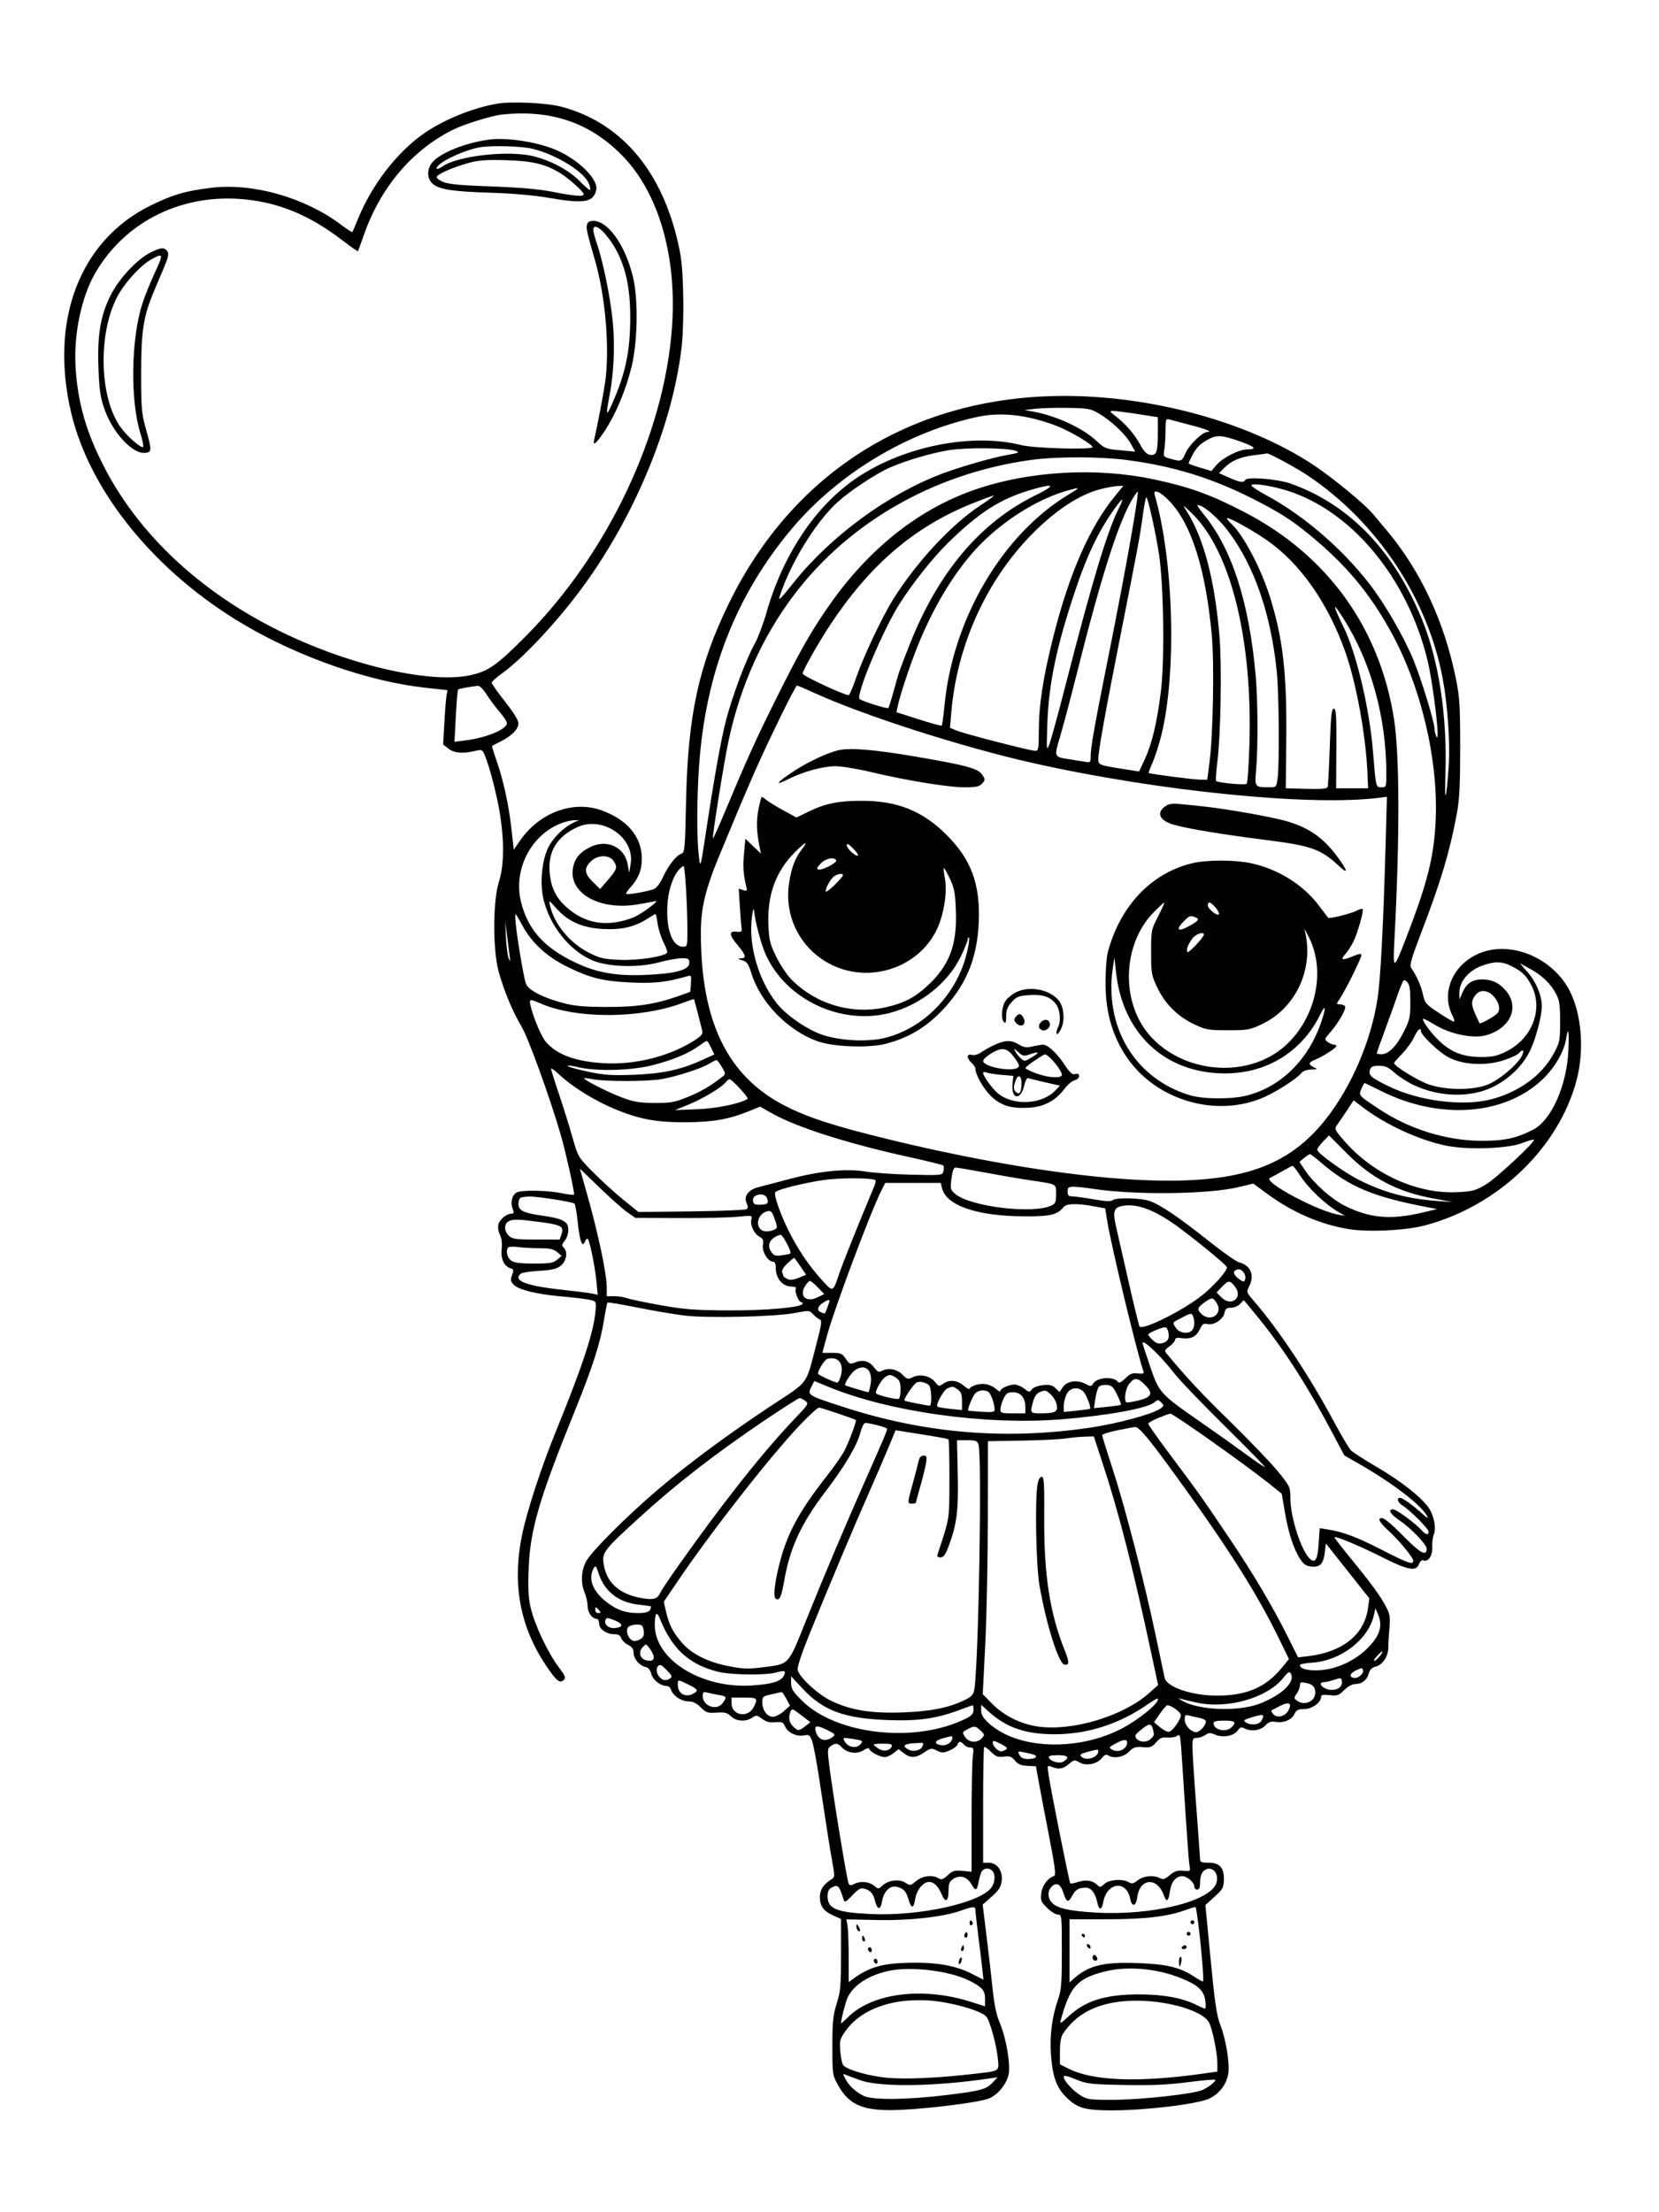 <svg xmlns="http://www.w3.org/2000/svg" width="864" height="1152" viewBox="0 0 864 1152" version="1.1">
	<path d="M 259.315 53.939 C 246.953 55.910, 231.571 62.076, 221.140 69.243 C 206.958 78.987, 193.645 96.180, 186.373 114.145 C 184.958 117.640, 183.654 120.653, 183.477 120.840 C 183.299 121.027, 180.756 119.377, 177.827 117.172 C 158.705 102.785, 131.694 95.111, 109.727 97.825 C 96.367 99.476, 89.780 101.417, 78.313 107.079 C 41.587 125.213, 25.692 166.701, 37.034 214.820 C 46.800 256.246, 81.015 298.168, 127.289 325.401 C 156.070 342.340, 192.261 354.921, 221.402 358.117 L 233.072 359.397 232.582 361.949 C 232.313 363.352, 231.797 369.716, 231.436 376.091 L 230.780 387.682 233.525 389.841 C 236.484 392.169, 240.890 392.558, 247.337 391.062 C 251.032 390.204, 251.223 390.290, 252.513 393.376 C 255.081 399.523, 259.081 415.212, 260.529 424.820 C 262.696 439.195, 262.447 450.847, 259.791 459.392 C 256.625 469.577, 256.603 494.825, 259.751 506.175 C 262.494 516.066, 267.156 527.224, 271.640 534.633 C 275.149 540.431, 286.641 572.213, 292.153 591.367 C 294.579 599.797, 299 619.565, 299 621.984 C 299 622.406, 296.188 622.149, 292.750 621.411 C 285.404 619.835, 271.651 619.581, 269.049 620.974 C 266.699 622.232, 265.733 626.167, 266.974 629.431 C 267.755 631.487, 267.649 632, 266.440 632 C 263.869 632, 260.221 634.981, 259.558 637.625 C 259.197 639.064, 259.536 641.368, 260.348 642.997 C 261.253 644.810, 261.584 647.509, 261.258 650.405 C 260.691 655.434, 262.507 659.391, 265.873 660.460 C 267.553 660.993, 267.658 661.445, 266.699 663.985 C 265.791 666.393, 265.904 667.236, 267.348 668.832 C 269.837 671.583, 279.113 673.917, 292.202 675.085 C 298.416 675.640, 305.075 676.432, 307 676.845 C 310.427 677.582, 310.494 677.689, 310.194 682.049 C 309.444 692.948, 303.689 710.584, 289.625 745.085 C 281.971 763.860, 274.549 786.497, 271.948 799 C 266.643 824.500, 270.667 846.795, 284.242 867.100 C 289.831 875.462, 291.562 876.866, 293.674 874.755 C 294.765 873.663, 294.278 872.494, 290.845 867.968 C 285.381 860.765, 278.472 846.136, 276.432 837.454 C 275.172 832.089, 274.916 827.415, 275.309 817 C 276.081 796.588, 280.690 780.805, 299.252 735 C 308.568 712.012, 312.567 699.624, 314.470 687.862 C 315.283 682.833, 316.143 678.524, 316.380 678.286 C 316.618 678.049, 323.492 679.200, 331.656 680.844 C 339.820 682.488, 350.861 684.373, 356.192 685.033 C 368.320 686.534, 403.501 685.733, 414 683.717 C 421.362 682.303, 421.538 682.318, 423.569 684.495 C 424.707 685.715, 426.265 686.922, 427.032 687.177 C 428.161 687.554, 427.809 689.976, 425.172 699.965 C 419.335 722.081, 421.943 718.576, 401 732.444 C 379.103 746.943, 358.865 761.926, 343 775.383 C 326.361 789.497, 307.447 808.446, 305.045 813.407 C 302.626 818.404, 302.422 824.372, 304.500 829.346 C 305.325 831.320, 306 834.455, 306 836.313 C 306 839.648, 308.421 843, 310.829 843 C 311.473 843, 312 844.073, 312 845.385 C 312 848.305, 315.790 851, 319.897 851 C 321.992 851, 323.053 851.591, 323.503 853.011 C 323.855 854.117, 325.460 855.704, 327.071 856.537 C 329.252 857.664, 330 858.767, 330 860.851 C 330 863.885, 333.253 867.574, 336.437 868.152 C 337.644 868.371, 338.690 869.722, 339.212 871.739 C 340.036 874.917, 344.059 878, 347.383 878 C 348.198 878, 349.147 878.888, 349.492 879.974 C 350.463 883.034, 354.926 886, 358.558 886 C 360.901 886, 362.736 886.890, 364.941 889.095 C 367.740 891.894, 368.534 892.157, 373.219 891.841 C 377.540 891.550, 378.775 891.866, 380.655 893.746 C 383.319 896.410, 388.496 896.742, 391.759 894.456 C 393.787 893.036, 394.195 893.084, 396.882 895.071 C 399.028 896.657, 400.850 897.129, 403.761 896.851 C 407.256 896.518, 407.860 896.786, 408.898 899.131 C 410.310 902.321, 414.959 904.458, 418.811 903.688 C 421.249 903.200, 421.770 903.539, 422.850 906.314 C 423.531 908.066, 425.184 916.700, 426.521 925.500 C 431.337 957.184, 432.035 961.618, 433.446 969.500 C 434.750 976.779, 434.732 977.590, 433.248 978.500 C 428.913 981.158, 427 983.985, 427 987.732 C 427 992.605, 428.822 995.165, 433.927 997.467 L 438 999.304 438 1017.747 C 438 1034.086, 437.743 1037.006, 435.750 1043.345 C 433.835 1049.436, 433.500 1052.731, 433.500 1065.500 C 433.500 1080.225, 433.554 1080.597, 436.436 1085.801 C 442.458 1096.669, 450.214 1099.646, 469.930 1098.653 C 486.200 1097.835, 510.516 1094.657, 515.047 1092.759 C 519.474 1090.903, 523.589 1086.104, 525.112 1081.020 C 526.561 1076.185, 524.145 1061.451, 520.517 1053 C 518.958 1049.367, 517.777 1043.767, 517.036 1036.500 C 516.420 1030.450, 514.982 1017.921, 513.840 1008.658 L 511.765 991.815 516.458 987.658 C 520.198 984.345, 521.257 982.687, 521.671 979.500 C 522.346 974.304, 519.291 970, 514.927 970 L 512 970 512 940.167 C 512 923.758, 512.245 910.088, 512.545 909.788 C 512.845 909.489, 514.433 910.586, 516.074 912.228 C 518.586 914.740, 519.647 915.138, 522.779 914.742 C 525.866 914.353, 526.858 914.706, 528.597 916.814 C 530.188 918.741, 531.756 919.406, 535.097 919.568 L 539.499 919.781 541.200 929.141 C 542.136 934.288, 544.564 947.028, 546.595 957.452 C 549.318 971.431, 549.970 976.510, 549.077 976.808 C 545.742 977.919, 542.845 981.736, 542.310 985.724 C 541.795 989.566, 542.060 990.260, 545.272 993.472 C 547.212 995.412, 549.745 997, 550.900 997 C 552.961 997, 553 997.361, 553 1016.285 C 553 1032.784, 552.721 1036.364, 551.067 1041.070 C 547.955 1049.922, 546.677 1059.559, 547.303 1069.439 C 548.012 1080.637, 550.059 1086.724, 554.733 1091.537 C 560.774 1097.758, 564.689 1098.955, 579 1098.962 C 596.844 1098.970, 624.136 1095.647, 629.951 1092.759 C 635.042 1090.229, 638.611 1085.581, 639.638 1080.138 C 640.588 1075.110, 638.571 1062.303, 635.643 1054.773 C 633.636 1049.612, 632.721 1043.496, 630.483 1020.270 L 627.762 992.040 632.530 987.723 C 636.849 983.813, 637.308 982.973, 637.399 978.809 C 637.536 972.566, 635.189 970, 629.345 970 C 625.880 970, 624.997 969.646, 624.984 968.250 C 624.975 967.288, 624.078 954.800, 622.990 940.500 C 621.903 926.200, 621.010 912.362, 621.007 909.750 C 621.001 905.472, 621.226 905, 623.277 905 C 624.530 905, 626.513 904.329, 627.684 903.509 C 629.510 902.230, 630.271 902.211, 633.038 903.374 C 637.081 905.074, 642.626 903.979, 644.657 901.080 C 645.805 899.440, 646.520 899.208, 647.993 899.996 C 651.425 901.833, 656.485 901.177, 658.926 898.579 C 660.688 896.703, 661.909 896.271, 664.350 896.660 C 668.606 897.338, 672.779 895.579, 674.173 892.520 C 675.113 890.456, 676.024 890, 679.206 890 C 683.266 890, 688 886.591, 688 883.668 C 688 882.576, 689.034 882.362, 692.452 882.748 C 696.433 883.196, 697.236 882.918, 700.029 880.125 C 701.935 878.219, 704.196 876.988, 705.827 876.968 C 709.331 876.927, 711.943 874.859, 712.870 871.393 C 713.396 869.425, 714.494 868.370, 716.574 867.830 C 720.147 866.905, 723.081 862.343, 723.034 857.788 C 723.015 855.980, 723.272 851.538, 723.605 847.918 C 724.121 842.318, 723.877 840.679, 721.970 836.941 C 719.200 831.511, 714.097 824.510, 703.316 811.347 C 698.742 805.763, 695 800.929, 695 800.605 C 695 799.530, 707.341 804.648, 719.735 810.864 C 733.350 817.692, 737.488 818.478, 738.993 814.519 C 739.574 812.990, 740.474 812.245, 741.339 812.577 C 743.828 813.532, 746.093 810.101, 745.920 805.638 C 745.831 803.362, 746.183 800.428, 746.701 799.117 C 748.137 795.482, 746.654 788.546, 743.576 784.511 C 739.250 778.840, 729.106 770.991, 716.797 763.790 C 710.584 760.156, 704.660 756.354, 703.634 755.341 C 702.608 754.329, 698.424 747.270, 694.336 739.656 C 681.839 716.378, 665.778 692.197, 653.182 677.693 C 649.114 673.010, 649.046 672.812, 650.504 669.993 C 653.539 664.122, 651.396 658.890, 645.332 657.368 C 643.836 656.993, 636.737 652.004, 629.556 646.282 C 614.209 634.052, 604.411 627.409, 598.799 625.429 C 594.118 623.778, 580.891 623.509, 579.366 625.034 C 578.654 625.746, 575.593 625.590, 569.535 624.534 C 564.697 623.690, 559.672 623, 558.369 623 C 556.509 623, 556 622.463, 556 620.500 C 556 618.345, 556.448 618.001, 559.250 618.008 C 561.038 618.012, 565.200 618.443, 568.500 618.966 C 590.179 622.402, 629.197 622, 645.097 618.175 L 652.694 616.348 660.097 621.780 C 673.155 631.361, 687.834 637.699, 702.416 640.051 C 712.952 641.751, 732.321 640.772, 742.500 638.026 C 780.428 627.792, 811.726 597.711, 821.080 562.500 C 825.177 547.076, 823.755 528.344, 817.560 516.118 C 808.992 499.211, 787.786 489.961, 771.500 496.027 C 756.997 501.430, 750.096 516.616, 756.509 529.017 C 757.357 530.658, 757.638 532, 757.132 532 C 756.627 532, 753.036 529.896, 749.152 527.323 C 742.558 522.957, 742.021 522.325, 741.048 517.790 C 740.091 513.326, 737.626 507.804, 734.868 503.945 C 733.998 502.728, 735.168 498.713, 740.261 485.445 C 750.352 459.157, 754.946 443.818, 758.666 424 C 760.074 416.496, 760.450 409.248, 760.455 389.500 C 760.460 367.608, 760.184 363.129, 758.235 353.474 C 752.204 323.604, 739.787 297.034, 722.027 276 C 719.008 272.425, 715.855 268.664, 715.019 267.642 C 711.038 262.774, 694.369 249.011, 684.467 242.415 C 648.823 218.673, 594.665 204.557, 546 206.324 C 471.592 209.025, 411.968 247.754, 379.461 314.500 C 363.865 346.523, 358.228 372.647, 357.295 417.224 C 356.779 441.936, 356.599 443.992, 354.912 444.528 C 352.252 445.372, 348.036 450.726, 345.238 456.814 C 343.765 460.017, 341.896 462.469, 340.530 462.988 C 337.187 464.260, 326.742 466.075, 326.154 465.487 C 325.874 465.208, 326.799 463.746, 328.209 462.240 C 332.454 457.702, 334.319 452.983, 334.264 446.919 C 334.162 435.718, 326.647 426.800, 313.249 421.980 C 298.388 416.634, 280.854 423.178, 270.770 437.834 L 267.567 442.489 266.337 431.495 C 264.931 418.924, 262.152 406.259, 258.516 395.853 C 257.134 391.898, 256.116 388.569, 256.252 388.454 C 256.388 388.340, 258.473 387.251, 260.884 386.034 C 266.648 383.126, 270 379.670, 270 376.633 C 270 375.101, 267.369 370.847, 263.015 365.338 C 259.174 360.477, 256.045 356.050, 256.063 355.500 C 256.081 354.950, 258.550 352.741, 261.549 350.591 C 271.559 343.417, 287.912 326.211, 300.710 309.387 C 329.543 271.483, 350.296 222.148, 355.055 180.193 C 355.721 174.322, 356.035 162.486, 355.784 152.693 C 355.414 138.232, 354.897 133.673, 352.533 124 C 343.576 87.358, 322.377 63.353, 292.046 55.509 C 284.596 53.582, 266.882 52.733, 259.315 53.939 M 261 59.710 C 255.712 60.300, 241.159 64.887, 235.507 67.745 C 214.339 78.450, 198.038 97.828, 189.446 122.500 C 187.914 126.900, 186.553 130.647, 186.421 130.826 C 186.289 131.005, 182.428 128.292, 177.841 124.796 C 161.685 112.483, 146.442 105.992, 128.949 103.975 C 95.866 100.160, 65.523 114.777, 49.599 142.199 C 42.354 154.673, 38.277 174.339, 39.377 191.500 C 40.561 209.969, 44.840 224.885, 54.150 243 C 74.181 281.974, 111.003 314.272, 158.500 334.530 C 191.488 348.599, 226.456 355.542, 244.738 351.652 C 254.304 349.617, 258.777 346.477, 274.024 331.088 C 316.648 288.067, 345.984 226.023, 349.971 170.459 C 352.628 133.435, 343.028 100.347, 324 80.948 C 307.132 63.750, 286.660 56.849, 261 59.710 M 255 72.668 C 242.328 74.301, 228.953 79.702, 224.936 84.808 C 222.122 88.387, 222.404 93.386, 225.561 95.869 C 229.231 98.756, 236.133 99.779, 256 100.381 C 266.708 100.705, 278.099 101.704, 285.349 102.955 C 304.201 106.208, 308.993 105.455, 310.497 99 C 311.753 93.612, 301.882 83.594, 290.122 78.323 C 280.702 74.100, 264.336 71.465, 255 72.668 M 250 76.691 C 242.660 77.920, 230.679 83.272, 227.974 86.532 C 226.434 88.387, 227.932 88.436, 230.530 86.617 C 238.437 81.078, 265.140 78.144, 278 81.400 C 287.136 83.714, 296.269 88.633, 301.788 94.213 C 304.379 96.833, 306.814 98.982, 307.198 98.988 C 307.582 98.995, 307.424 97.646, 306.847 95.992 C 304.685 89.788, 290.405 80.785, 277.540 77.515 C 272.013 76.110, 256.281 75.639, 250 76.691 M 244 84.862 C 236.277 87.008, 228.535 90.326, 227.557 91.908 C 227.125 92.607, 228.321 93.672, 230.678 94.686 C 233.595 95.940, 239.592 96.511, 256 97.094 C 270.989 97.627, 280.679 98.485, 287.998 99.929 C 299.301 102.159, 304 102.511, 304 101.127 C 304 99.893, 296.197 92.878, 291.851 90.206 C 284.105 85.442, 277.244 83.799, 263.500 83.417 C 253.192 83.130, 249.154 83.429, 244 84.862 M 305.709 117.006 C 305.197 118.962, 305.562 120.583, 309.957 135.877 C 315.433 154.929, 317.630 182.154, 315.092 199.500 C 314.195 205.631, 311.011 222.255, 309.489 228.750 C 308.565 232.696, 310.452 231.189, 314.893 224.434 C 320.698 215.605, 325.643 203.904, 328.755 191.639 C 332.116 178.389, 332.515 155.862, 329.599 144 C 325.535 127.470, 316.632 115, 308.894 115 C 307.072 115, 306.068 115.632, 305.709 117.006 M 309 119.785 C 309 120.766, 309.858 124.029, 310.907 127.035 C 314.007 135.920, 317.836 154.663, 319.071 167 C 320.329 179.561, 319.722 194.051, 317.438 205.986 C 315.376 216.764, 315.680 217.398, 319.124 209.500 C 325.846 194.083, 328.188 182.762, 328.226 165.500 C 328.257 151.687, 326.367 141.516, 322.093 132.500 C 317.373 122.544, 309 114.413, 309 119.785 M 78.387 131.494 C 71.412 134.970, 62.028 145.008, 57.677 153.648 C 52.353 164.221, 50.626 174.400, 51.263 191.450 C 51.693 202.956, 52.245 206.822, 54.312 212.800 C 58.659 225.376, 69.050 236.582, 75.662 235.825 C 79.122 235.429, 79.137 234.578, 75.886 223 C 73.734 215.334, 73.500 212.538, 73.500 194.500 C 73.500 172.283, 74.694 164.643, 80.205 151.609 C 81.858 147.699, 84.342 141.823, 85.725 138.552 C 87.518 134.310, 87.959 132.158, 87.263 131.052 C 85.749 128.648, 83.917 128.739, 78.387 131.494 M 79.100 134.895 C 73.127 138.077, 64.296 147.879, 60.594 155.437 C 50.709 175.615, 52.038 208.475, 63.334 223.189 C 66.913 227.851, 73.697 233.636, 74.565 232.768 C 74.882 232.452, 74.224 229.228, 73.105 225.604 C 67.735 208.219, 68.242 176.250, 74.177 158 C 75.339 154.425, 78.025 147.725, 80.145 143.110 C 85.277 131.941, 85.237 131.626, 79.100 134.895 M 539 212.876 L 533.500 213.541 538 214.339 C 549.874 216.446, 563.736 222.818, 570.872 229.448 C 575.270 233.535, 575.891 233.785, 583.368 234.471 L 591.236 235.193 588.868 230.969 C 586.133 226.090, 578.647 219.050, 572.142 215.237 C 568.047 212.837, 566.579 212.579, 556.068 212.404 C 549.705 212.298, 542.025 212.511, 539 212.876 M 581 216.717 C 586.202 220.724, 590.982 226.268, 593.903 231.684 C 595.713 235.040, 597.224 236.602, 598.887 236.837 C 602.314 237.322, 602.967 235.574, 602.985 225.875 L 603 217.251 592.563 215.625 C 586.823 214.731, 581.086 214.005, 579.813 214.011 C 577.686 214.021, 577.781 214.239, 581 216.717 M 509.387 217.028 C 472.695 224.856, 436.594 246.550, 412.394 275.313 C 383.294 309.900, 367.440 350.423, 364.068 398.830 C 362.896 415.653, 362.828 436.149, 363.914 445.500 C 364.718 452.430, 364.792 452.200, 367.477 434.500 C 372.015 404.592, 375.437 385.442, 378.067 375.240 C 381.346 362.524, 388.516 343.413, 393.164 335 C 394.835 331.975, 397.510 324.889, 399.108 319.254 C 407.731 288.848, 424.659 263.492, 446.019 248.987 C 470.435 232.407, 506.096 225.285, 532 231.817 C 538.517 233.460, 568.981 234.308, 568.994 232.847 C 569.007 231.466, 557.285 224.509, 550.556 221.903 C 535.539 216.088, 521.554 214.432, 509.387 217.028 M 606.989 224.183 C 606.983 227.657, 606.705 232.152, 606.371 234.170 C 605.780 237.745, 605.865 237.869, 609.632 238.915 C 615.225 240.468, 615.444 240.388, 617.342 236.085 C 619.296 231.658, 626.114 225.016, 628.753 224.970 C 631.837 224.916, 628.162 223.448, 619 221.073 C 614.325 219.861, 609.712 218.644, 608.750 218.368 C 607.216 217.927, 606.999 218.644, 606.989 224.183 M 629.500 228.665 C 625.091 230.995, 623.013 233.058, 620.894 237.210 C 619.852 239.251, 619 241.092, 619 241.302 C 619 241.512, 621.675 242.493, 624.945 243.483 L 630.891 245.284 633.469 242.220 C 636.703 238.376, 645.342 234, 649.696 234 C 655.038 234, 653.532 232.531, 645.250 229.661 C 636.416 226.601, 633.728 226.431, 629.500 228.665 M 494 234.456 C 484.740 235.985, 471.562 239.892, 463.217 243.583 C 456.111 246.725, 442.693 255.600, 436.308 261.380 C 425.834 270.863, 413.703 289.858, 407.468 306.536 C 404.647 314.085, 404.833 313.984, 413.343 303.349 C 432.761 279.082, 462.509 257.267, 490.614 246.686 C 500.428 242.991, 517.023 238.229, 524.806 236.873 C 530.603 235.864, 531.141 235.595, 528.980 234.790 C 524.599 233.157, 503.108 232.952, 494 234.456 M 653.500 236.988 C 646.120 237.867, 641.370 239.842, 637.680 243.566 L 634.861 246.412 640.059 248.706 C 645.894 251.281, 647.567 251.510, 648.581 249.869 C 649.640 248.156, 665.463 249.455, 672.079 251.798 C 702.498 262.573, 725.732 286.503, 740.416 322.180 C 749.393 343.989, 753.791 372.977, 752.756 403.500 C 752.204 419.748, 753.337 416.522, 754.511 398.500 C 755.278 386.723, 753.916 367.165, 751.377 353.503 C 743.586 311.582, 717.236 271.881, 681.118 247.649 C 675.079 243.597, 660.655 235.796, 659.831 236.137 C 659.649 236.212, 656.800 236.595, 653.500 236.988 M 537 239.509 C 486.759 246.401, 442.155 271.834, 413.358 310.010 C 397.007 331.686, 385.624 357.052, 379.485 385.490 C 377.082 396.622, 370.764 436.097, 371.299 436.633 C 371.459 436.792, 374.365 430.303, 377.757 422.211 C 389.549 394.084, 393.496 385.377, 404.145 364 C 416.661 338.877, 422.175 329.157, 431.609 315.586 C 452.072 286.148, 477.929 265.451, 507 255.241 C 535.408 245.264, 570.513 243.173, 601 249.643 C 619.453 253.558, 630.449 257.532, 648 266.629 C 691.133 288.984, 718.445 326.670, 725.964 374.207 C 728.941 393.032, 729.026 436.493, 726.190 489.780 C 725.362 505.333, 725.809 505.289, 732.021 489.208 C 743.519 459.439, 746.853 446.194, 747.700 426.928 C 749.092 395.246, 739.888 356.826, 724.118 328.500 C 712.745 308.073, 700.691 293.809, 681.500 278.074 C 672.396 270.610, 665.460 266.250, 651.721 259.359 C 630.444 248.687, 610.652 242.653, 586.699 239.536 C 572.667 237.710, 550.206 237.698, 537 239.509 M 651.712 252.621 C 651.321 253.013, 654.827 255.396, 659.504 257.916 C 678.697 268.262, 698.746 285.459, 713.027 303.825 C 721.171 314.298, 731.214 331.659, 736.223 343.922 C 740.264 353.816, 746.950 375.647, 747.070 379.341 C 747.109 380.529, 747.542 382.400, 748.034 383.500 C 750.268 388.504, 746.504 356.317, 743.356 343.500 C 732.963 301.191, 704.380 266.505, 671 255.699 C 662.895 253.075, 652.860 251.474, 651.712 252.621 M 536 255.372 C 520.534 260.042, 509.603 267.118, 493.648 282.788 C 485.727 290.567, 475.479 303.460, 468.452 314.485 C 459.820 328.029, 445.541 362.057, 447.674 364 C 448.936 365.149, 462.059 369.275, 462.631 368.702 C 462.908 368.425, 464.226 364.217, 465.560 359.349 C 468.187 349.762, 468.116 349.968, 473.602 336 C 488.474 298.135, 510.463 272.023, 539.411 257.852 C 550.558 252.395, 549.178 251.393, 536 255.372 M 573.760 254.558 C 562.206 257.358, 549.136 266.005, 536.329 279.320 C 513.223 303.344, 498.391 336.516, 495.451 370.747 L 494.742 378.994 498.173 380.428 C 502.292 382.149, 536.640 391, 539.200 391 C 540.815 391, 541 389.959, 541 380.878 C 541 367.278, 543.179 353.046, 548.514 331.802 C 556.754 298.989, 567.360 274.685, 580.458 258.605 L 585.023 253 582.262 253.083 C 580.743 253.129, 576.917 253.793, 573.760 254.558 M 556 255.446 C 541.921 259.408, 526.243 268.704, 513.423 280.689 C 500.851 292.442, 489.063 310.394, 479.730 332 C 475.421 341.977, 468.988 360.809, 467.539 367.689 L 466.868 370.878 478.449 374.590 C 484.819 376.632, 490.231 378.103, 490.475 377.858 C 490.720 377.613, 491.380 372.708, 491.942 366.956 C 496.342 321.931, 522.166 278.217, 556.623 257.468 C 562.861 253.712, 562.805 253.530, 556 255.446 M 590.755 258.251 C 583.120 269.903, 573.993 298.135, 560.609 351.500 C 557.574 363.600, 553.778 377.902, 552.173 383.283 C 548.868 394.366, 548.794 394.179, 557 395.390 C 559.475 395.755, 562.962 396.317, 564.750 396.638 C 567.888 397.202, 568 397.106, 568.003 393.861 C 568.008 389.212, 570.062 377.688, 577.515 340.500 C 586.312 296.606, 593.493 256, 592.458 256 C 592.333 256, 591.566 257.013, 590.755 258.251 M 601.373 257.750 C 611.243 291.761, 612.874 350.335, 604.853 382.749 C 603.662 387.562, 601.627 393.932, 600.331 396.904 C 599.035 399.876, 598.092 402.406, 598.237 402.526 C 598.854 403.040, 621.820 406.013, 625.119 406.007 L 628.738 406 629.938 396.750 C 631.765 382.651, 632.433 345.405, 631.116 331 C 627.981 296.699, 620.662 273.323, 609.254 261.172 C 604.407 256.009, 600.358 254.251, 601.373 257.750 M 506 262.327 C 476.047 274.398, 452.944 294.201, 432.303 325.500 C 426.148 334.832, 418 349.243, 418 350.795 C 418 351.927, 439.573 362, 441.997 362 C 442.411 362, 444.185 357.837, 445.940 352.750 C 449.738 341.738, 459.477 321.144, 465.198 312.028 C 477.469 292.474, 495.596 273.004, 510.799 263.051 C 515.035 260.279, 518.050 258.029, 517.500 258.053 C 516.950 258.077, 511.775 260, 506 262.327 M 595.184 268.250 C 593.663 279.437, 592.763 284.275, 583.421 331.500 C 575.602 371.026, 572 391.144, 572 395.294 C 572 398.297, 572.380 398.453, 584.359 400.353 L 593.218 401.758 596.084 395.629 C 599.927 387.407, 602.590 376.251, 604.591 359.989 C 606.598 343.678, 606.047 304.542, 603.585 288.500 C 601.804 276.892, 597.809 259, 596.998 259 C 596.692 259, 595.876 263.163, 595.184 268.250 M 580.930 264.250 C 572.106 276.417, 565.958 289.331, 559.150 310 C 549.993 337.803, 546.111 356.783, 545.446 377 C 544.989 390.897, 545.033 391.334, 546.520 387.500 C 547.373 385.300, 551.015 372.025, 554.614 358 C 568.745 302.926, 576.634 276.679, 582.642 264.750 C 585.606 258.864, 584.971 258.679, 580.930 264.250 M 617.901 266 C 626.893 280.048, 632.682 302.081, 635.113 331.500 C 636.393 346.986, 635.752 382.868, 633.937 397.331 C 633.327 402.188, 633.054 406.388, 633.331 406.664 C 634.339 407.672, 648.426 408.974, 649.263 408.137 C 649.736 407.664, 650.384 398.327, 650.702 387.389 C 652.311 332.193, 640.773 286.355, 620.398 267 C 615.781 262.614, 615.718 262.589, 617.901 266 M 626.797 267.750 C 641.571 285.670, 650.584 313.617, 653.969 352 C 655.114 364.985, 655.208 389.654, 654.157 401.193 C 653.372 409.803, 653.495 409.958, 661.114 409.986 C 664.658 410, 664.740 409.910, 665.364 405.360 C 666.375 397.989, 666.102 361.218, 664.952 349.856 C 661.937 320.044, 653.410 295.167, 640.015 277.102 C 634.664 269.884, 626.721 263, 623.745 263 C 623.270 263, 624.643 265.137, 626.797 267.750 M 639 269.925 C 639 270.346, 639.955 271.547, 641.122 272.595 C 647.274 278.119, 656.601 295.664, 661.278 310.510 C 668.129 332.253, 670.241 350.533, 669.886 385 L 669.623 410.500 680.330 410.784 C 688.365 410.997, 691.141 410.748, 691.453 409.784 C 691.683 409.078, 692.174 399.613, 692.544 388.750 C 693.095 372.625, 693.480 369, 694.645 369 C 695.839 369, 696.054 372.391, 695.958 389.750 L 695.844 410.500 704.172 410.500 L 712.500 410.500 712.188 403 C 711.373 383.397, 706.481 356.285, 700.834 340.079 C 691.843 314.277, 677.073 293.202, 659.500 281.099 C 651.527 275.609, 639 268.780, 639 269.925 M 695.976 318.438 C 696.486 319.778, 697.995 323.041, 699.330 325.688 C 706.254 339.414, 713.211 368.524, 715.059 391.500 C 716.554 410.093, 716.531 410, 719.519 410 C 721.925 410, 722 409.788, 722 402.961 C 722 373.676, 714.081 344.913, 699.787 322.281 C 695.562 315.590, 694.478 314.497, 695.976 318.438 M 243.269 357.940 C 240.941 358.319, 238.825 358.841, 238.567 359.100 C 238.308 359.359, 237.779 365.578, 237.391 372.920 L 236.687 386.270 242.448 385.550 C 253.394 384.182, 264 379.766, 264 376.576 C 264 375.776, 262.289 373.145, 260.198 370.729 C 258.107 368.313, 255.070 364.237, 253.448 361.670 C 251.827 359.104, 249.825 357.059, 249 357.127 C 248.175 357.195, 245.596 357.561, 243.269 357.940 M 406.237 373.750 C 394.926 397.062, 391.534 404.761, 374.841 445 C 367.390 462.961, 365 472.836, 365 485.669 C 365 532.035, 378.867 560.526, 408.907 575.879 C 420.907 582.012, 434.651 586.450, 463.154 593.395 C 514.152 605.821, 563.592 613.563, 599 614.668 C 646.104 616.137, 670.967 607.476, 690.481 582.798 C 703.785 565.972, 714.106 541.908, 717.413 520 C 719.024 509.332, 720.395 483.045, 721.626 439.213 L 722.309 414.927 718.404 415.425 C 682.675 419.979, 603.699 412.087, 538.278 397.427 C 501.293 389.139, 449.458 372.499, 423.625 360.621 C 419.294 358.629, 415.438 357, 415.057 357 C 414.675 357, 410.706 364.538, 406.237 373.750 M 436.500 390.712 C 430.608 392.127, 420.537 396.887, 413.188 401.731 C 404.155 407.684, 402.935 409.585, 410.651 405.681 C 418.204 401.860, 428.645 399, 435.042 399 C 438.249 399, 446.639 400.376, 453.686 402.059 C 471.928 406.413, 493.944 410, 502.424 410 C 508.389 410, 510.010 409.646, 511.477 408.026 C 513.141 406.187, 513.152 405.880, 511.635 403.565 C 509.395 400.147, 503.670 398.578, 476.500 393.936 C 455.238 390.303, 442.484 389.275, 436.500 390.712 M 394.984 421.585 C 393.817 427.771, 393.970 432.749, 395.581 441 L 396.265 444.500 392.228 440.640 L 388.191 436.781 387.480 444.368 C 386.832 451.286, 387.107 455.222, 388.704 461.861 C 389.206 463.947, 389.008 464.137, 386.994 463.498 L 384.716 462.775 385.315 472.137 C 385.645 477.287, 386.046 482.400, 386.207 483.500 C 386.446 485.131, 386.011 485.443, 383.846 485.191 C 379.557 484.692, 379.581 486.722, 383.927 491.912 C 388.566 497.454, 388.949 498.962, 385.750 499.090 C 383.894 499.165, 384.025 499.335, 386.500 500.066 C 389.063 500.823, 389.771 501.826, 391.357 506.942 C 396.043 522.056, 410.207 536.616, 425.652 542.195 C 433.801 545.138, 452.025 545.865, 461.026 543.605 C 472.103 540.824, 481.085 535.741, 489.190 527.669 C 502.724 514.188, 508.938 499.774, 509.740 480 C 510.534 460.453, 505.800 447.623, 493.095 434.885 C 480.572 422.329, 467.506 417.043, 448.917 417.015 C 436.865 416.996, 429.903 418.384, 421.447 422.490 L 414.781 425.727 407.669 421.818 C 403.757 419.668, 399.833 417.254, 398.949 416.454 C 398.066 415.654, 397.091 415, 396.784 415 C 396.478 415, 395.667 417.963, 394.984 421.585 M 609.354 418.745 C 608.174 418.947, 606.415 419.988, 605.446 421.060 C 602.528 424.284, 604.807 427.600, 611.211 429.447 C 618.471 431.540, 636.092 434.460, 659.218 437.402 C 683.315 440.466, 687.895 442.124, 697.750 451.350 C 702.293 455.602, 701.799 453.303, 696.678 446.360 C 689.230 436.261, 681.753 431.011, 669.957 427.597 C 662.477 425.433, 639.622 421.360, 627.500 420.030 C 612.849 418.424, 611.708 418.343, 609.354 418.745 M 292.763 428.514 C 276.563 434.464, 267.049 452.934, 271.412 469.962 C 274.867 483.449, 282.444 492.366, 296.791 499.831 C 309.012 506.189, 319.548 508.334, 335.500 507.714 C 351.618 507.087, 359 505.123, 359 501.461 C 359 499.258, 358.583 499, 355.011 499 C 352.817 499, 347.573 499.946, 343.357 501.103 C 332.177 504.170, 315.914 503.564, 307.747 499.776 C 296.050 494.351, 286.232 481.786, 283.005 468.110 C 281.095 460.015, 282.194 448.168, 285.477 441.457 C 288.077 436.143, 293.738 430.617, 299 428.257 L 301.500 427.135 299 427.138 C 297.625 427.140, 294.818 427.759, 292.763 428.514 M 300.500 430.812 C 290.139 435.679, 285.460 443.222, 286.222 453.831 C 286.796 461.829, 289.353 467.279, 294.868 472.262 C 304.647 481.096, 316.108 482.966, 329.461 477.904 C 333.992 476.186, 344.714 468.163, 340.936 469.317 C 340.075 469.580, 335.959 470.345, 331.789 471.018 C 312.492 474.131, 296.607 465.425, 298.317 452.674 C 299.033 447.333, 301.637 443.985, 307.274 441.157 C 315.933 436.814, 325.257 441.021, 326.871 450 L 327.679 454.500 328.447 449.788 C 330.680 436.094, 313.741 424.592, 300.500 430.812 M 414.006 443.750 C 404.055 453.681, 399.505 466.134, 400.181 481.590 C 400.537 489.725, 401.004 491.623, 404.281 498.254 C 406.315 502.370, 409.720 507.531, 411.846 509.722 C 424.498 522.759, 443.058 528.414, 460.806 524.638 C 470.152 522.650, 476.041 519.700, 482.608 513.714 C 494.287 503.069, 498.437 492.438, 497.829 474.719 C 497.499 465.085, 497.058 462.666, 494.708 457.598 C 493.203 454.351, 491.790 451.877, 491.568 452.099 C 491.346 452.320, 491.586 454.751, 492.100 457.501 C 493.414 464.529, 491.621 476.071, 488.017 483.775 C 478.873 503.322, 454.377 512.079, 434.297 502.979 C 417.560 495.394, 408.143 477.977, 410.961 459.816 C 412.210 451.762, 414.021 446.972, 417.582 442.304 C 421.200 437.560, 419.533 438.234, 414.006 443.750 M 441 440.197 C 441 441.957, 445.927 446.407, 446.851 445.482 C 447.152 445.182, 445.958 443.496, 444.199 441.737 C 441.839 439.378, 441 438.973, 441 440.197 M 307.636 448.636 C 304.037 452.236, 304.324 454.934, 308.768 459.274 L 312.537 462.954 316.768 458.041 C 321.429 452.631, 321.737 451.498, 319.443 448.223 C 317.149 444.946, 311.115 445.158, 307.636 448.636 M 427.351 449.750 C 425.341 451.914, 425.122 452.566, 426.323 452.809 C 428.452 453.240, 436.202 449.136, 435.476 447.962 C 434.297 446.053, 429.882 447.025, 427.351 449.750 M 620.788 449.551 C 599.472 454.720, 583.266 471.876, 576.911 496 C 576.259 498.475, 575.739 505.675, 575.757 512 C 575.796 526.409, 578.878 537.891, 585.609 548.712 C 599.952 571.771, 630.896 582.068, 656.256 572.221 C 663.392 569.450, 674.942 562.185, 677.925 558.590 C 678.662 557.703, 680.848 556.970, 682.872 556.932 C 686.213 556.870, 686.322 556.779, 684.250 555.780 C 681.261 554.338, 681.412 553.174, 684.750 551.907 C 688.416 550.515, 695.996 545.692, 695.998 544.750 C 695.999 544.337, 695.411 544, 694.691 544 C 693.971 544, 692.529 543.376, 691.487 542.614 C 689.665 541.282, 689.713 541.091, 692.731 537.654 C 697.010 532.780, 701.294 525.285, 700.518 524.030 C 700.168 523.463, 698.964 523, 697.843 523 C 695.816 523, 695.816 522.981, 697.965 519.750 C 700.954 515.255, 709 498.929, 709 497.358 C 709 496.410, 707.779 496.594, 704.358 498.061 C 698.990 500.362, 697.798 499.931, 700.717 496.746 C 701.848 495.511, 703.691 492.673, 704.811 490.440 C 707.018 486.038, 710.401 474.067, 709.649 473.316 C 709.394 473.061, 707.907 473.508, 706.343 474.310 C 703.301 475.869, 692.198 478.593, 691.670 477.911 C 691.496 477.685, 689.288 474.772, 686.763 471.438 C 678.544 460.584, 665.487 452.481, 651.412 449.499 C 642.856 447.686, 628.379 447.711, 620.788 449.551 M 353.693 452.787 C 350.327 456.506, 347.928 463.901, 347.547 471.729 C 346.936 484.295, 350.254 493, 355.655 493 C 357.926 493, 358 492.739, 357.996 484.750 C 357.990 471.771, 356.762 451, 356.001 451 C 355.621 451, 354.582 451.804, 353.693 452.787 M 434.750 456.080 C 432.883 457.167, 430 462.071, 430 464.159 C 430 464.850, 432.025 463.429, 434.500 461 C 436.975 458.571, 439 456.227, 439 455.792 C 439 454.705, 436.862 454.850, 434.750 456.080 M 286.416 471.500 C 288.714 481.324, 296.667 491.009, 306.562 496.032 C 312.564 499.078, 314.323 499.482, 323.109 499.835 C 332.491 500.212, 346.210 498.087, 347.461 496.064 C 347.704 495.669, 346.844 493.254, 345.549 490.695 C 344.253 488.137, 342.883 483.784, 342.503 481.022 C 342.123 478.260, 341.620 476, 341.385 476 C 341.150 476, 339.279 477.077, 337.229 478.394 C 330.543 482.686, 323.693 484.282, 314.140 483.777 C 303.395 483.208, 295.874 479.911, 289.826 473.118 C 285.859 468.663, 285.739 468.606, 286.416 471.500 M 601.035 474.869 C 586.766 489.138, 583.703 514.342, 594.031 532.500 C 606.465 554.361, 638.321 562.747, 661.341 550.218 C 682.277 538.823, 692.088 509.703, 682.026 488.825 C 680.349 485.346, 679.166 483.217, 679.397 484.093 C 684.610 503.876, 675.188 524.805, 657.241 533.307 C 650.931 536.296, 649.796 536.500, 639.500 536.500 C 629.217 536.500, 628.063 536.293, 621.799 533.326 C 613.274 529.287, 606.713 522.726, 602.674 514.201 C 599.675 507.870, 599.500 506.859, 599.500 495.880 C 599.500 484.470, 599.566 484.131, 603.158 477.130 C 605.170 473.209, 606.611 470, 606.361 470 C 606.110 470, 603.714 472.191, 601.035 474.869 M 629 471.427 C 629 473.342, 634.327 477.518, 634.833 476 C 635.235 474.794, 631.235 470, 629.826 470 C 629.372 470, 629 470.642, 629 471.427 M 391.638 477.359 C 389.605 492.078, 395.088 510.941, 404.873 522.888 C 409.978 529.120, 421.175 536.660, 428.928 539.086 C 438.199 541.986, 451.721 542.633, 460.387 540.589 C 480.970 535.736, 498.343 517.874, 503.537 496.225 C 504.497 492.223, 504.994 488.661, 504.641 488.308 C 504.289 487.955, 504 488.317, 504 489.112 C 504 489.906, 502.401 493.893, 500.447 497.971 C 493.820 511.798, 479.383 523.321, 463.505 527.457 C 437.956 534.111, 409.147 520.492, 398.683 496.813 C 396.332 491.493, 393.311 480.135, 392.748 474.500 C 392.538 472.396, 392.206 473.251, 391.638 477.359 M 268.624 481.250 C 269.499 489.923, 272.812 509.374, 273.903 512.245 C 275.172 515.583, 282.354 519.360, 292.846 522.209 C 298.907 523.854, 303.621 524.303, 315.500 524.367 C 331.485 524.452, 341.218 522.996, 353.253 518.717 L 359.500 516.496 359.814 512.114 C 360.112 507.952, 360.012 507.767, 357.814 508.406 C 347.394 511.437, 340.862 512.172, 329 511.651 C 314.121 510.997, 307.549 509.389, 295.406 503.429 C 284.775 498.212, 276.801 490.857, 271.991 481.831 C 270.281 478.624, 268.705 476, 268.488 476 C 268.272 476, 268.333 478.363, 268.624 481.250 M 616.636 479.636 C 612.132 484.141, 613.298 485.507, 619 482.403 C 624.303 479.517, 624.967 478.585, 622.418 477.607 C 619.939 476.656, 619.443 476.830, 616.636 479.636 M 263.485 488 C 263.698 492.675, 264.335 497.625, 264.900 499 C 265.776 501.134, 265.847 500.914, 265.390 497.500 C 265.095 495.300, 264.459 490.350, 263.975 486.500 L 263.097 479.500 263.485 488 M 621.114 488.582 C 618.759 491.576, 617.540 494.873, 618.451 495.785 C 619.089 496.422, 626.878 488.150, 626.957 486.750 C 627.060 484.947, 622.963 486.231, 621.114 488.582 M 579.583 503.879 C 574.922 534.976, 591.307 561.991, 619.932 570.404 C 626.886 572.448, 641.736 572.480, 649.458 570.469 C 667.232 565.839, 681.313 551.935, 688.045 532.369 C 690.681 524.706, 690.465 522.425, 687.646 528.174 C 678.108 547.633, 659.815 558.981, 638 558.973 C 606.766 558.963, 584.601 538.298, 581.183 506 L 580.390 498.500 579.583 503.879 M 771.189 503.145 C 764.623 505.667, 759.979 511.396, 760.039 516.900 L 760.078 520.500 761.581 517 C 763.677 512.116, 766.705 510.049, 771.800 510.022 C 776.954 509.996, 780.858 511.854, 784.341 515.994 C 791.578 524.595, 786.450 535.748, 773.689 539.161 C 766.998 540.950, 755.153 538.478, 747.246 533.641 C 744.099 531.717, 741.355 530.311, 741.148 530.518 C 740.410 531.256, 744.949 537.569, 749.189 541.702 C 755.474 547.829, 761.853 550.380, 771 550.426 C 777.211 550.457, 779.476 549.987, 784.182 547.691 C 797.920 540.988, 803.914 525.571, 797.583 513.217 C 794.876 507.935, 792.876 505.998, 787.070 503.036 C 782.100 500.500, 777.999 500.528, 771.189 503.145 M 795.755 506.452 C 799.967 511.244, 803.019 518.624, 802.983 523.932 C 802.948 529.034, 799.974 540.458, 797.059 546.688 C 793.267 554.792, 785.968 561.953, 777.222 566.151 C 765.585 571.737, 749.502 571.308, 736.290 565.059 C 732.946 563.478, 728.420 560.568, 726.233 558.592 C 723.045 555.712, 721.453 555, 718.196 555 C 714.942 555, 714.002 555.419, 713.465 557.112 C 712.580 559.900, 713.958 561.128, 722.932 565.547 C 738.718 573.322, 761.633 576.284, 776.540 572.478 C 790.909 568.810, 803.015 560.001, 809.077 548.803 C 812.341 542.773, 812.489 542.045, 812.494 532 C 812.499 523.131, 812.163 520.870, 810.330 517.447 C 807.471 512.107, 803.050 507.889, 796.688 504.431 L 791.500 501.611 795.755 506.452 M 729.692 513.195 C 728.892 515.109, 727.905 517.760, 727.498 519.087 C 727.092 520.414, 724.563 527.464, 721.879 534.753 C 719.196 542.042, 717 548.229, 717 548.503 C 717 548.776, 718.090 549, 719.423 549 C 723.136 549, 727.331 544.789, 731.085 537.295 C 734.174 531.128, 734.489 529.694, 734.494 521.788 C 734.499 514.964, 734.137 512.712, 732.823 511.397 C 731.252 509.824, 731.053 509.938, 729.692 513.195 M 529.071 516.752 C 527.185 517.713, 524.813 519.633, 523.799 521.018 C 521.685 523.907, 521.117 530.517, 522.837 532.237 C 523.721 533.121, 524 532.397, 524 529.216 C 524 526.028, 524.679 524.272, 526.851 521.840 C 529.345 519.050, 530.475 518.593, 535.854 518.204 C 543.074 517.682, 547.220 519.095, 550.026 523.036 C 552.183 526.065, 552.626 531.961, 550.935 535.121 C 550.349 536.216, 550.052 537.648, 550.274 538.305 C 550.496 538.962, 551.475 537.963, 552.450 536.084 C 554.839 531.481, 554.138 523.840, 551.022 520.524 C 545.861 515.030, 535.829 513.306, 529.071 516.752 M 768.807 517.750 C 766.165 520.826, 766.037 522.829, 768.173 527.720 C 769.320 530.349, 770.382 532.644, 770.533 532.820 C 771.029 533.400, 778.607 529.178, 779.929 527.586 C 781.638 525.526, 780.568 521.477, 777.505 518.414 C 774.666 515.575, 770.920 515.289, 768.807 517.750 M 276 521.503 C 276 525.308, 281.283 538.911, 284.068 542.279 C 289.659 549.039, 299.344 552.713, 314 553.635 C 330.404 554.667, 348.350 550.237, 361.466 541.919 C 365.290 539.494, 366.119 538.478, 365.721 536.704 C 365.277 534.726, 361.680 520.830, 361.467 520.274 C 361.420 520.149, 358.947 520.972, 355.972 522.103 C 333.641 530.588, 300.030 530.736, 281.250 522.432 C 277.206 520.643, 276 520.430, 276 521.503 M 529 529.500 C 528.007 530.697, 528.007 531.303, 529 532.500 C 531.593 535.624, 534.912 533.572, 533.011 530.021 C 531.722 527.612, 530.679 527.477, 529 529.500 M 542.200 532.200 C 540.509 533.891, 540.710 535.675, 542.678 536.430 C 544.802 537.245, 547.471 534.669, 546.668 532.578 C 545.949 530.703, 543.872 530.528, 542.200 532.200 M 736.446 540.120 C 735.424 542.386, 732.656 546.229, 730.294 548.659 C 727.932 551.089, 726 553.285, 726 553.540 C 726 555.201, 739.020 563.134, 744.640 564.898 C 753.796 567.772, 766.825 567.786, 774.459 564.929 C 780.442 562.691, 790.088 554.664, 792.575 549.854 C 794.117 546.873, 793.117 545.950, 791.047 548.444 C 790.388 549.238, 786.909 550.865, 783.317 552.061 C 773.812 555.224, 761.637 554.568, 754.152 550.489 C 749.205 547.794, 740 538.950, 740 536.892 C 740 534.675, 738.139 536.366, 736.446 540.120 M 815.604 541.076 C 814.545 547.699, 809.657 556.081, 803.358 562.076 C 783.556 580.924, 749.519 583.344, 719.132 568.067 C 714.684 565.830, 710.864 564, 710.644 564 C 710.423 564, 709.676 565.368, 708.984 567.039 C 707.524 570.564, 707.322 570.337, 718.500 577.719 C 734.178 588.071, 753.322 593.988, 771.419 594.073 C 783.271 594.130, 789.497 592.804, 798.284 588.354 C 807.852 583.509, 815.940 565.542, 816.787 547.250 C 817.277 536.682, 816.748 533.922, 815.604 541.076 M 364 544.649 C 358.632 548.561, 350.455 551.975, 340 554.666 C 328.764 557.559, 310.381 558.017, 300.660 555.646 C 297.449 554.862, 295.243 554.643, 295.759 555.159 C 296.276 555.676, 301.153 557.022, 306.599 558.151 C 314.785 559.848, 318.839 560.114, 330 559.688 C 344.930 559.118, 354.443 557.086, 365.355 552.139 L 372.023 549.115 370.326 545.558 C 369.393 543.601, 368.375 542.022, 368.065 542.049 C 367.754 542.076, 365.925 543.246, 364 544.649 M 518.177 544.006 C 515.800 545.085, 512.612 546.852, 511.093 547.933 C 509.412 549.131, 507.485 549.678, 506.166 549.333 C 503.357 548.599, 503.260 551.021, 506 553.500 C 507.100 554.495, 508 555.878, 508 556.572 C 508 559.610, 512.089 566.833, 515.967 570.646 C 521.102 575.694, 526.446 577.370, 535.731 576.845 C 543.704 576.395, 549.690 573.228, 554.397 566.970 C 555.978 564.868, 558.336 562.882, 559.636 562.555 C 560.936 562.229, 562 561.243, 562 560.364 C 562 559.257, 561.384 558.928, 559.993 559.292 C 558.417 559.704, 557.215 558.656, 554.406 554.424 C 550.370 548.344, 545.666 543.988, 543.173 544.024 C 542.253 544.037, 539.764 544.451, 537.641 544.943 C 534.518 545.668, 533.184 545.473, 530.641 543.923 C 526.680 541.507, 523.638 541.528, 518.177 544.006 M 516.250 548.542 C 513.913 549.956, 512 551.721, 512 552.463 C 512 555.422, 526.410 558.291, 529.969 556.040 C 531.197 555.264, 530.928 554.405, 528.328 550.806 C 524.544 545.565, 521.968 545.082, 516.250 548.542 M 528.772 547.511 C 529.345 548.617, 530.662 550.289, 531.697 551.225 C 533.478 552.837, 533.791 552.798, 537.539 550.495 C 541.807 547.874, 541.231 547.326, 536.090 549.119 C 533.247 550.109, 532.587 549.967, 530.305 547.869 C 528.068 545.812, 527.866 545.765, 528.772 547.511 M 538.768 552.314 C 536.166 554.066, 534.028 555.805, 534.018 556.178 C 534.008 556.551, 536.492 557.789, 539.538 558.928 C 545.882 561.302, 553 561.707, 553 559.694 C 553 557.236, 545.945 548.848, 544.059 549.064 C 543.751 549.099, 541.371 550.561, 538.768 552.314 M 369.250 553.989 C 365.240 556.434, 352.515 560.536, 344.566 561.947 C 337.474 563.206, 315.325 563.266, 309 562.043 C 306.525 561.565, 304.364 561.308, 304.198 561.472 C 303.543 562.120, 316.924 568.926, 324 571.544 C 330.209 573.841, 333.135 574.324, 341 574.349 C 349.417 574.377, 351.391 574.017, 358.312 571.196 C 365.195 568.389, 370.169 565.468, 376.284 560.639 C 377.987 559.294, 377.971 559.065, 375.935 555.615 C 374.762 553.627, 373.509 552.002, 373.151 552.004 C 372.793 552.006, 371.038 552.899, 369.250 553.989 M 287 556.594 C 287 557.144, 288.820 562.973, 291.045 569.547 C 293.270 576.121, 296.429 586.225, 298.066 591.999 C 301.038 602.484, 301.053 602.510, 308.771 610.331 C 313.022 614.639, 320.100 621.085, 324.500 624.656 L 332.500 631.148 360 630.818 C 375.125 630.636, 388.046 630.137, 388.712 629.708 C 389.624 629.122, 389.651 628.328, 388.820 626.505 C 387.183 622.911, 389.831 619.444, 395.215 618.135 C 397.572 617.562, 404.483 615.751, 410.572 614.111 C 426.402 609.847, 440.527 608.416, 450.581 610.055 C 454.937 610.765, 465.755 611.514, 474.621 611.719 C 490.700 612.090, 490.745 612.085, 491.339 609.813 C 491.666 608.560, 491.612 607.252, 491.217 606.908 C 490.823 606.563, 482.850 604.597, 473.500 602.539 C 441.058 595.397, 414.638 586.951, 401.694 579.583 L 395.888 576.278 390.091 578.619 C 379.396 582.939, 371.352 584.345, 357 584.403 C 342.330 584.463, 333.805 582.971, 322 578.280 C 310.368 573.657, 298.350 566.292, 290.750 559.129 C 288.688 557.185, 287 556.044, 287 556.594 M 512 558.753 C 512 560.347, 516.992 567.203, 519.771 569.427 C 528.075 576.070, 542.776 575.189, 549.885 567.622 L 552.024 565.346 544.262 563.595 C 539.993 562.631, 536.026 561.646, 535.446 561.404 C 534.866 561.162, 533.966 562.845, 533.446 565.144 C 531.602 573.290, 526.504 572.652, 527.320 564.376 L 527.726 560.252 521.613 559.728 C 518.251 559.440, 514.712 558.885, 513.750 558.495 C 512.788 558.105, 512 558.221, 512 558.753 M 528.998 562.505 C 527.651 566.047, 527.741 567.540, 529.383 568.903 C 531.035 570.274, 532 568.458, 532 563.977 C 532 560.126, 530.232 559.259, 528.998 562.505 M 377.872 563.666 C 375.579 566.448, 365.908 572.228, 358.500 575.243 L 351.500 578.092 363 577.642 C 373.168 577.244, 385.160 574.801, 389.346 572.274 C 390.179 571.771, 381.205 562, 379.910 562 C 379.544 562, 378.627 562.749, 377.872 563.666 M 701.491 578.248 C 699.573 581.137, 697.282 584.499, 696.400 585.721 C 694.860 587.851, 694.990 588.170, 699.617 593.585 C 714.709 611.251, 737.761 621.830, 758.956 620.816 C 766.779 620.442, 768.398 620.016, 773.623 616.948 C 779.105 613.730, 799.799 594.466, 798.823 593.489 C 798.580 593.246, 795.933 594.011, 792.940 595.188 C 785.355 598.173, 764.604 598.911, 753.210 596.603 C 739.126 593.749, 721.574 585.664, 709.570 576.502 L 704.978 572.996 701.491 578.248 M 689.069 594.429 C 687.381 596.170, 686 598.096, 686 598.709 C 686 600.412, 699.680 610.330, 707.522 614.312 C 720.737 621.023, 733.085 624.333, 749 625.429 L 756.500 625.946 746.500 624.106 C 727.788 620.662, 714.481 613.705, 701.319 600.484 L 692.138 591.263 689.069 594.429 M 679.125 603.045 L 676.750 605.023 679.541 609.262 C 683.955 615.965, 693.263 624.330, 700.162 627.793 C 713.364 634.419, 724.174 635.372, 741 631.391 L 748.500 629.617 744 628.764 C 714.957 623.257, 702.571 618.044, 687.465 604.970 C 684.942 602.786, 682.568 601.015, 682.189 601.033 C 681.810 601.052, 680.431 601.957, 679.125 603.045 M 667.500 610.083 C 664.750 611.660, 662.050 613.113, 661.500 613.313 C 656.841 615, 686.157 630.781, 697.318 632.594 L 700.500 633.111 697.500 631.410 C 690.367 627.365, 681.410 618.873, 676.958 611.934 C 675.216 609.220, 673.501 607.048, 673.146 607.107 C 672.791 607.166, 670.250 608.505, 667.500 610.083 M 301.986 608.552 C 301.994 608.581, 303.587 614.206, 305.526 621.052 C 311.628 642.598, 316 663.340, 316 670.748 L 316 675 319.935 675 C 322.099 675, 325.064 675.454, 326.524 676.009 C 327.984 676.564, 335.776 678.199, 343.839 679.641 C 356.268 681.865, 361.621 682.282, 379 682.382 C 399.062 682.497, 418 680.785, 418 678.855 C 418 678.385, 417.605 678, 417.121 678 C 415.859 678, 413.683 672.321, 414.463 671.060 C 414.864 670.412, 414.028 669.988, 412.309 669.968 C 407.461 669.913, 404 665.788, 404 660.066 C 404 658.077, 403.499 657, 402.573 657 C 399.941 657, 396.772 651.790, 397.327 648.375 C 397.739 645.832, 397.395 645.014, 395.483 643.991 C 392.687 642.494, 390.545 637.846, 391.308 634.928 C 391.839 632.901, 391.640 632.865, 384.177 633.616 C 379.955 634.042, 366.242 634.349, 353.705 634.300 L 330.910 634.210 326.786 631.355 C 324.518 629.785, 318.007 624, 312.318 618.500 C 306.628 613, 301.979 608.524, 301.986 608.552 M 495.516 613.716 C 494.848 619.066, 494.970 619.577, 497.415 621.681 C 505.143 628.328, 537.615 632.322, 547.460 627.836 C 549.669 626.830, 550 626.050, 550 621.859 C 550 616.311, 550.891 616.776, 536 614.545 C 530.775 613.762, 520.326 611.969, 512.781 610.561 C 505.235 609.152, 498.424 608, 497.646 608 C 496.674 608, 496.007 609.790, 495.516 613.716 M 429 614.485 C 418.498 616.028, 405.277 619.323, 403.847 620.753 C 402.580 622.020, 407.196 634.603, 412.558 644.500 C 417.341 653.327, 422.435 660.493, 428.956 667.569 C 433.856 672.884, 433.829 672.899, 437.138 663.033 C 438.870 657.870, 447.455 636.453, 455.274 617.788 C 455.898 616.297, 456.200 614.866, 455.943 614.610 C 454.647 613.314, 437.510 613.234, 429 614.485 M 459.082 619.839 C 453.477 630.826, 434.347 681.905, 430.559 696 L 428.274 704.500 433.338 704.500 C 437.871 704.500, 438.621 704.822, 440.476 707.564 C 442.390 710.391, 442.768 710.538, 445.377 709.472 C 449.326 707.858, 452.771 708.771, 455.219 712.082 C 456.865 714.308, 457.684 714.704, 459.088 713.953 C 462.513 712.120, 467.025 712.870, 469.891 715.750 C 472.424 718.295, 472.833 718.400, 475.399 717.155 C 479.161 715.328, 484.427 716.456, 486.917 719.622 C 488.807 722.025, 489.049 722.079, 491.183 720.584 C 494.483 718.273, 498.421 718.642, 501.923 721.589 C 503.615 723.013, 505 723.709, 505 723.136 C 505 722.563, 506.613 721.649, 508.585 721.104 C 512.468 720.032, 516.174 720.943, 519.248 723.725 C 520.212 724.597, 521 724.862, 521 724.316 C 521 723.005, 525.483 721, 528.412 721 C 529.687 721, 531.941 721.952, 533.420 723.116 C 535.936 725.095, 536.191 725.121, 537.366 723.514 C 538.098 722.513, 540.473 721.595, 543.061 721.312 C 546.593 720.927, 547.942 721.245, 549.663 722.871 L 551.825 724.915 553.405 722.504 C 555.558 719.219, 560.792 718.324, 565.030 720.516 C 567.944 722.022, 568.398 722.040, 569.160 720.679 C 571.168 717.090, 580.348 716.519, 582.410 719.854 C 582.742 720.392, 584.374 719.472, 586.036 717.810 C 588.508 715.338, 589.696 714.862, 592.560 715.197 C 594.963 715.477, 595.921 715.237, 595.612 714.430 C 592.801 707.106, 578.820 649.289, 576.739 636.385 L 575.592 629.271 569.431 628.135 C 560.800 626.545, 555.500 626.692, 553.945 628.566 C 550.542 632.666, 546.957 633.494, 533 633.399 C 508.703 633.235, 492.732 627.715, 490.612 618.750 L 489.962 616 475.501 616 L 461.041 616 459.082 619.839 M 393.152 622.885 C 392.410 623.355, 391.976 624.586, 392.188 625.620 C 392.479 627.043, 393.372 627.462, 395.858 627.345 C 399.880 627.155, 400.364 626.723, 399.524 624.075 C 398.837 621.913, 395.631 621.314, 393.152 622.885 M 271.250 623.662 C 270.563 623.940, 270 625.407, 270 626.923 C 270 630.420, 272.636 631.691, 282.823 633.108 C 290.465 634.171, 293.863 635.346, 295.235 637.400 C 296.577 639.410, 296.025 643.748, 294.129 646.089 C 292.509 648.090, 292.449 648.592, 293.683 649.826 C 295.890 652.033, 294.900 657.005, 291.793 659.314 C 289.758 660.826, 287.029 661.440, 280.793 661.784 C 276.232 662.036, 271.938 662.693, 271.250 663.244 C 266.861 666.759, 273.840 669.569, 291.815 671.524 C 299.342 672.342, 306.805 673.284, 308.400 673.618 L 311.299 674.225 310.620 667.362 C 309.764 658.713, 306.892 645, 305.937 645 C 305.539 645, 304.926 645.750, 304.574 646.667 C 303.298 649.992, 301.906 646.264, 300.941 636.941 C 300.408 631.788, 299.621 627.221, 299.193 626.793 C 298.268 625.868, 279.812 622.980, 275.500 623.085 C 273.850 623.125, 271.938 623.385, 271.250 623.662 M 584.607 627.964 C 580.059 628.806, 579.423 630.809, 581.213 638.643 C 582.075 642.414, 585.070 655.578, 587.870 667.896 C 590.669 680.215, 593.191 690.524, 593.473 690.807 C 595.467 692.800, 616.517 682.231, 626.310 674.319 C 632.436 669.370, 639 661.932, 639 659.940 C 639 659.061, 627.108 649.149, 615.493 640.347 C 602.408 630.432, 592.574 626.490, 584.607 627.964 M 398.364 631.226 C 393.992 633.228, 393.480 639.584, 397.575 641.031 C 398.634 641.405, 400.752 641.277, 402.283 640.747 C 405.169 639.745, 405.198 639.419, 402.928 633.347 C 401.860 630.490, 400.923 630.054, 398.364 631.226 M 264.750 636.080 C 262.368 637.468, 262.546 641.279, 265.102 643.595 C 266.926 645.248, 268.808 645.500, 279.324 645.500 L 291.444 645.500 292.417 642.745 C 293.851 638.685, 292.342 637.820, 281.275 636.361 C 269.442 634.801, 267.018 634.759, 264.750 636.080 M 403.762 644.073 C 400.534 645.954, 399.680 648.863, 401.529 651.685 C 402.985 653.906, 403.716 654.167, 407.183 653.702 C 409.373 653.409, 411.374 652.960, 411.628 652.705 C 412.388 651.946, 407.691 642.997, 406.551 643.030 C 405.973 643.047, 404.718 643.516, 403.762 644.073 M 264.750 649.571 C 263.240 651.106, 264.059 654.928, 266.223 656.443 C 267.862 657.592, 270.981 658, 278.112 658 C 286.325 658, 288.133 657.699, 290.139 656 L 292.500 654 290.139 652 C 288.287 650.431, 286.325 650, 281.029 650 C 277.316 650, 272.304 649.732, 269.890 649.405 C 267.475 649.077, 265.163 649.152, 264.750 649.571 M 409.999 658.001 C 407.947 659.918, 407.006 661.573, 407.393 662.583 C 407.727 663.452, 408 664.336, 408 664.547 C 408 664.757, 408.879 665.400, 409.954 665.975 C 411.397 666.748, 412.942 666.607, 415.869 665.436 L 419.831 663.850 416.845 659.425 C 415.202 656.991, 413.713 655, 413.535 655 C 413.357 655, 411.766 656.350, 409.999 658.001 M 642.688 662.372 C 642.392 663.142, 643.401 664.660, 644.988 665.833 C 647.413 667.626, 647.899 667.705, 648.404 666.389 C 649.243 664.202, 647.263 661, 645.072 661 C 644.050 661, 642.977 661.617, 642.688 662.372 M 419.440 669.451 C 415.988 674.719, 419.702 678.466, 425.591 675.658 L 429.290 673.894 425.949 670.447 C 424.111 668.551, 422.256 667, 421.827 667 C 421.397 667, 420.323 668.103, 419.440 669.451 M 636.496 670.005 L 633.586 673.041 636.198 675.653 C 641.198 680.652, 647.489 675.811, 643.295 670.193 C 640.601 666.585, 639.793 666.563, 636.496 670.005 M 627.253 678.250 C 623.551 680.838, 623.272 682.031, 625.829 684.345 C 630.706 688.759, 637.162 683.949, 633.619 678.541 C 631.588 675.441, 631.291 675.427, 627.253 678.250 M 428.250 678.674 C 425.623 680.507, 425.336 682.531, 427.582 683.393 C 428.452 683.727, 429.308 684, 429.484 684 C 429.781 684, 432 678.136, 432 677.351 C 432 676.607, 430.407 677.170, 428.250 678.674 M 645.750 679.083 C 644.788 680.138, 642.706 681, 641.125 681 C 638.789 681, 638.146 681.516, 637.696 683.750 C 637.016 687.131, 632.061 690.304, 628.756 689.475 C 626.820 688.989, 626.137 689.489, 624.740 692.418 C 622.923 696.229, 620.029 697.525, 614.987 696.785 C 612.981 696.490, 612 696.772, 612 697.643 C 612 698.357, 610.697 699.904, 609.104 701.082 C 606.283 703.167, 606.254 703.279, 607.988 705.361 C 618.453 717.926, 625.169 725.100, 640.881 740.492 C 650.991 750.397, 662.129 762.032, 665.631 766.350 C 671.805 773.959, 672 774.376, 672 779.940 C 672 790.241, 677.847 808.138, 682.464 811.970 C 685.085 814.145, 686.246 811.855, 686.785 803.448 L 687.277 795.789 691.388 796.443 C 699.618 797.752, 706.537 800.357, 719.715 807.110 C 733.407 814.126, 736 815.015, 736 812.690 C 736 810.992, 728.206 801.659, 722.348 796.343 C 719.808 794.039, 718.069 791.698, 718.444 791.091 C 719.552 789.299, 722.626 791.534, 731.689 800.721 C 739.742 808.883, 743 810.545, 743 806.489 C 743 804.314, 734.907 795.862, 728.968 791.834 C 724.056 788.503, 722.601 786, 725.576 786 C 727.244 786, 737.188 793.295, 740.405 796.878 C 742.603 799.326, 744 799.608, 744 797.604 C 744 796.070, 734.324 786.375, 730.441 784.018 C 727.918 782.487, 727.122 780, 729.156 780 C 730.503 780, 736.050 783.978, 740.875 788.404 C 743.253 790.584, 743.943 790.902, 743.211 789.476 C 740.349 783.903, 725.574 772.527, 708.303 762.598 L 700.106 757.886 693.911 746.193 C 681.097 722.007, 668.900 702.993, 655.778 686.750 C 651.446 681.388, 647.811 677.038, 647.701 677.083 C 647.590 677.129, 646.712 678.029, 645.750 679.083 M 615.500 686.170 C 610.293 688.879, 610.481 688.559, 612.388 691.469 C 614.192 694.223, 618.669 694.931, 620.800 692.800 C 622.094 691.506, 622.371 688.131, 621.393 685.582 C 620.634 683.603, 620.386 683.627, 615.500 686.170 M 601.750 692.733 C 599.688 693.579, 598 694.582, 598 694.961 C 598 695.341, 599.066 696.653, 600.370 697.877 C 602.103 699.506, 603.425 699.931, 605.297 699.462 C 608.273 698.715, 609.244 696.819, 608.391 693.421 C 607.699 690.665, 606.973 690.590, 601.750 692.733 M 595 699.420 C 595 699.651, 596.781 705.085, 598.957 711.496 C 603.642 725.297, 604.151 725.856, 625.500 740.676 C 633.200 746.021, 643.664 753.455, 648.753 757.197 C 653.842 760.939, 658.342 763.992, 658.753 763.982 C 659.164 763.972, 649.816 754.410, 637.981 742.732 C 626.145 731.054, 614.220 718.602, 611.481 715.060 C 604.493 706.027, 595 697.018, 595 699.420 M 430.837 707.655 C 429.444 708.039, 426 713.520, 426 715.354 C 426 715.963, 434.760 720, 436.080 720 C 436.534 720, 437.363 718.344, 437.922 716.321 C 439.665 710.007, 436.473 706.102, 430.837 707.655 M 445.217 713.561 C 443.198 714.975, 439.393 720.889, 440.176 721.395 C 440.697 721.731, 451.622 725, 452.224 725 C 452.526 725, 453.083 722.935, 453.461 720.411 C 454.530 713.283, 450.452 709.894, 445.217 713.561 M 460.824 717.250 C 458.625 719.014, 455.473 724.806, 456.275 725.609 C 457.346 726.679, 467.176 729.009, 468.132 728.419 C 468.609 728.123, 469 725.909, 469 723.498 C 469 720.101, 468.500 718.763, 466.777 717.557 C 464.088 715.673, 462.868 715.610, 460.824 717.250 M 588.073 720.635 C 586.175 723.047, 585.240 728.906, 586.544 730.211 C 586.843 730.510, 589.768 730.079, 593.044 729.254 C 600.039 727.492, 600.735 725.581, 596.077 720.923 C 592.466 717.313, 590.735 717.250, 588.073 720.635 M 422.497 722.306 C 420.388 726.534, 420.545 726.629, 439.782 732.851 C 481.912 746.477, 523.832 749.954, 567.628 743.457 C 582.395 741.266, 600.510 736.330, 604.455 733.421 C 606.282 732.074, 606.300 731.872, 604.736 730.307 C 603.214 728.786, 602.900 728.776, 601.281 730.198 C 597.712 733.333, 577.102 737.126, 553 739.084 C 513.497 742.292, 463.167 735.278, 431.287 722.121 L 424.075 719.144 422.497 722.306 M 477.749 719.758 C 476.152 720.113, 470.261 728.686, 471.129 729.393 C 471.548 729.734, 482.880 732, 484.167 732 C 485.505 732, 485.130 722.345, 483.750 721.278 C 481.929 719.868, 479.743 719.315, 477.749 719.758 M 572.258 722.199 C 571.669 722.915, 570.859 725.706, 570.457 728.402 L 569.727 733.304 576.580 732.602 C 580.350 732.216, 583.591 731.743, 583.783 731.550 C 583.975 731.358, 583.090 729.018, 581.816 726.351 C 579.870 722.275, 579.007 721.452, 576.415 721.199 C 574.718 721.033, 572.848 721.483, 572.258 722.199 M 493.450 722.957 C 491.469 723.760, 487.184 731.517, 488.175 732.508 C 488.443 732.776, 491.438 733.285, 494.831 733.640 L 501 734.285 501 729.699 C 501 726.094, 500.525 724.781, 498.777 723.557 C 496.284 721.810, 496.282 721.810, 493.450 722.957 M 555.526 725.950 C 554.687 727.573, 554 730.335, 554 732.088 L 554 735.276 560.717 734.588 C 564.411 734.210, 567.553 733.780, 567.700 733.634 C 568.344 732.989, 565.904 726.551, 564.375 724.862 C 561.702 721.908, 557.339 722.445, 555.526 725.950 M 507.797 725.750 C 506.378 727.390, 503.686 734.059, 504.245 734.546 C 504.385 734.668, 507.538 734.954, 511.250 735.181 C 516.865 735.525, 518 735.333, 518 734.041 C 518 731.195, 516.054 725.651, 514.768 724.836 C 512.635 723.481, 509.391 723.907, 507.797 725.750 M 541.312 725.008 C 539.960 725.553, 538.721 727.342, 538.068 729.695 C 536.387 735.747, 536.536 736.001, 541.750 735.986 C 549.669 735.964, 550.997 735.293, 550.351 731.645 C 550.045 729.915, 548.690 727.487, 547.341 726.250 C 544.641 723.773, 544.467 723.737, 541.312 725.008 M 522.614 728.401 C 521.726 730.272, 521 732.747, 521 733.901 C 521 735.818, 521.565 736, 527.500 736 L 534 736 534 732.723 C 534 727.911, 531.571 725, 527.557 725 C 524.754 725, 523.973 725.537, 522.614 728.401 M 399.500 738.780 C 372.508 756.951, 352.610 772.372, 332.500 790.706 C 315.070 806.596, 313.667 808.357, 314.259 813.603 C 315.381 823.558, 322.081 829.974, 333.575 832.099 C 340.128 833.310, 342.330 832.765, 343.785 829.573 C 344.383 828.260, 348.808 821.631, 353.619 814.843 C 377.309 781.411, 397.850 755.524, 414.404 738.241 C 421.035 731.316, 421.267 730.914, 419.428 729.522 C 418.368 728.720, 417.050 728.051, 416.500 728.036 C 415.950 728.021, 408.300 732.856, 399.500 738.780 M 416.763 741.895 C 401.336 758.105, 370.555 797.416, 353.011 823.313 L 345.686 834.126 346.853 839.183 C 348.463 846.159, 350.523 850.177, 355.232 855.527 C 360.423 861.423, 368.601 865.501, 379.550 867.652 C 386.944 869.105, 389.638 869.197, 397.109 868.254 C 411.252 866.469, 410.286 867.504, 419.744 843.994 C 429.515 819.708, 440.347 794.095, 451.039 770 C 459.857 750.129, 462 745.056, 462 744.050 C 462 743.370, 453.150 741, 450.613 741 C 449.934 741, 448.815 743.198, 448.126 745.884 C 446.385 752.678, 439.988 763.479, 429.702 776.990 C 417.257 793.336, 411.421 805.962, 408.450 822.965 C 406.916 831.743, 405.991 833.730, 404.008 832.505 C 402.669 831.677, 403.312 824.981, 405.642 815.500 C 409.756 798.754, 415.822 787.429, 431.080 768 C 434.752 763.325, 438.766 757.497, 440.001 755.048 C 442.255 750.580, 446.225 739.835, 445.753 739.484 C 444.852 738.815, 427.641 733, 426.561 733 C 425.828 733, 421.418 737.003, 416.763 741.895 M 603.261 738.372 C 600.380 739.543, 598.017 740.908, 598.011 741.406 C 598.005 741.904, 602.577 748.429, 608.171 755.906 C 625.079 778.503, 625.318 778.839, 640.904 802 C 652.646 819.448, 662.777 836.545, 670.402 851.781 L 676.048 863.063 681.274 862.444 C 699.238 860.320, 710.587 851.207, 712.455 837.407 L 713.144 832.315 701.822 818.033 L 690.500 803.750 689.967 808.262 C 689.251 814.317, 687.562 816.176, 683.118 815.801 C 680.376 815.569, 679.051 814.736, 677.319 812.157 C 673.847 806.987, 671.069 798.623, 669.215 787.759 L 667.522 777.839 661.011 772.615 C 648.958 762.945, 610.916 736.014, 609.500 736.149 C 608.950 736.202, 606.143 737.202, 603.261 738.372 M 581.750 744.856 C 577.487 745.741, 574 746.869, 574 747.364 C 574 747.859, 576.513 755.967, 579.585 765.382 C 586.006 785.060, 595.976 823.672, 601.950 852 C 604.212 862.725, 606.280 872.507, 606.547 873.738 C 607.584 878.522, 620.622 882.974, 633.645 882.989 C 649.115 883.007, 659.176 878.724, 667.489 868.579 L 671.282 863.950 665.678 852.472 C 655.604 831.842, 641.630 809.359, 620.633 780 C 599.750 750.800, 593.475 742.950, 591.157 743.124 C 590.246 743.193, 586.013 743.972, 581.750 744.856 M 462.761 753.647 C 460.744 758.516, 456.108 769.250, 452.458 777.500 C 444.719 794.996, 430.550 828.696, 421.352 851.484 C 417.189 861.798, 415.099 868.259, 415.461 869.700 C 416.449 873.639, 426.095 882.469, 433 885.756 C 443.294 890.656, 453.808 892.334, 470.402 891.726 C 485.029 891.190, 494.847 889.159, 503.056 884.971 C 506.051 883.443, 507.024 882.283, 507.430 879.753 C 509.662 865.837, 511.496 758.060, 509.600 752.250 C 508.962 750.297, 508.175 750, 503.632 750 L 498.398 750 498.792 767.750 C 499.212 786.716, 498.299 793.890, 494.021 805.250 C 492.357 809.669, 491.383 811, 489.812 811 C 488.312 811, 487.920 810.534, 488.342 809.250 C 494.693 789.924, 494.400 791.793, 494.451 770.333 C 494.478 759.241, 494.251 749.918, 493.947 749.614 C 493.470 749.137, 489.250 748.387, 469.964 745.351 L 466.428 744.794 462.761 753.647 M 555 749.073 C 551.975 749.526, 541.625 750.032, 532 750.198 L 514.500 750.498 514.462 790.499 C 514.442 812.500, 513.836 842.140, 513.116 856.368 L 511.807 882.235 516.654 887.170 C 522.780 893.408, 531.620 897.812, 540.574 899.088 C 558.478 901.639, 584.860 893.716, 598.364 881.733 L 603.134 877.500 599.608 861 C 590.353 817.678, 582.665 787.644, 574.332 762.250 L 569.656 748 565.078 748.125 C 562.560 748.193, 558.025 748.620, 555 749.073 M 478.444 760.750 C 478.117 762.263, 476.759 767.458, 475.425 772.295 C 472.495 782.919, 472.492 783, 475 783 C 476.100 783, 477 782.782, 477 782.515 C 477 782.248, 478.062 778.311, 479.361 773.765 C 480.659 769.219, 481.981 763.813, 482.298 761.750 C 482.794 758.520, 482.608 758, 480.956 758 C 479.674 758, 478.841 758.912, 478.444 760.750 M 540.377 772.750 C 538.911 780.454, 539.544 815.057, 541.342 825.500 C 544.795 845.556, 551.274 866.188, 554.312 866.805 C 556.933 867.338, 556.973 865.508, 554.474 859.321 C 546.800 840.323, 543.648 820.024, 543.827 790.750 C 543.939 772.461, 543.732 769, 542.525 769 C 541.661 769, 540.807 770.491, 540.377 772.750 M 309.108 816.799 C 306.135 822.353, 308.824 828.961, 316.354 834.610 C 321.620 838.561, 325.942 840, 332.542 840 C 337.285 840, 339 839.087, 339 836.561 C 339 836.409, 336.226 835.995, 332.835 835.640 C 322.432 834.553, 315.039 828.977, 311.966 819.899 C 310.376 815.202, 310.114 814.918, 309.108 816.799 M 310 838.500 C 310 839.325, 310.730 840, 311.622 840 C 312.951 840, 313.020 839.729, 312 838.500 C 311.315 837.675, 310.585 837, 310.378 837 C 310.170 837, 310 837.675, 310 838.500 M 715.532 841 C 712.699 853.775, 698.280 864.867, 683.250 865.832 C 679.813 866.052, 677 866.615, 677 867.081 C 677 869.162, 681.620 870.238, 688.192 869.687 C 696.453 868.995, 705.483 864.792, 711.722 858.737 C 718.612 852.049, 720.321 846.755, 717.609 840.500 L 716.308 837.500 715.532 841 M 341.731 840.602 C 341.329 841.004, 341 843.523, 341 846.200 C 341 864.228, 365.199 879.350, 391.415 877.704 C 401.798 877.052, 406.583 875.649, 408.102 872.809 C 409.569 870.069, 408.802 869.684, 404.344 870.922 C 398.594 872.518, 380.378 872.249, 373.535 870.467 C 358.473 866.544, 349.666 858.287, 343.368 842.185 C 342.870 840.912, 342.134 840.200, 341.731 840.602 M 315.334 843.572 C 314.427 845.936, 317.026 848.132, 320.338 847.801 C 324.778 847.357, 324.616 845.546, 319.975 843.722 C 316.440 842.334, 315.817 842.314, 315.334 843.572 M 327.101 847.378 C 325.642 849.136, 327.164 853.465, 329.564 854.386 C 330.509 854.749, 332.271 854.397, 333.480 853.605 C 335.174 852.495, 335.574 851.458, 335.225 849.082 C 334.826 846.361, 334.391 846, 331.509 846 C 329.714 846, 327.730 846.620, 327.101 847.378 M 334.614 857.874 C 332.331 860.397, 333.286 863.783, 336.510 864.592 C 341.070 865.736, 341.775 862.990, 338.151 858.195 C 336.419 855.903, 336.399 855.902, 334.614 857.874 M 716.924 862.637 C 715.591 864.088, 715.136 865.075, 715.914 864.832 C 717.232 864.421, 720.783 860, 719.796 860 C 719.550 860, 718.258 861.187, 716.924 862.637 M 342.667 867.667 C 341.488 868.845, 341.954 871.811, 343.571 873.429 C 345.359 875.216, 346.847 875.382, 348.982 874.032 C 350.220 873.249, 349.983 872.592, 347.545 870.047 C 344.522 866.892, 343.796 866.537, 342.667 867.667 M 706.230 869.820 C 702.950 871.387, 702.417 873.258, 705.102 873.779 C 707.199 874.186, 710.276 871.620, 709.859 869.813 C 709.534 868.407, 709.186 868.407, 706.230 869.820 M 668.248 873.841 C 659.945 884.173, 639.374 890.071, 623.500 886.672 C 619.650 885.847, 615.600 884.882, 614.500 884.527 C 613.400 884.173, 614.075 884.756, 616 885.824 C 624.833 890.724, 645.147 891.390, 656.105 887.139 C 667.626 882.670, 674.696 875.854, 672.283 871.542 C 671.530 870.196, 670.880 870.566, 668.248 873.841 M 412 876.442 C 412 879.366, 412.918 880.875, 417.469 885.426 C 435.545 903.502, 476.947 908.046, 503.250 894.842 C 506.069 893.427, 507 892.344, 507 890.480 C 507 889.116, 506.829 888, 506.619 888 C 506.410 888, 503.316 889.100, 499.745 890.444 C 487.671 894.989, 478.143 896.318, 462.057 895.702 C 439.640 894.843, 428.727 890.808, 418.104 879.452 L 412 872.927 412 876.442 M 695 874.682 C 693.075 875.345, 690.712 875.913, 689.750 875.944 C 685.486 876.081, 689.184 880, 693.578 880 C 697.129 880, 699.320 878.036, 698.827 875.293 C 698.534 873.667, 698.133 873.603, 695 874.682 M 353 877.429 C 353 881.938, 356.958 884.163, 361.066 881.965 C 363.922 880.436, 363.485 879.634, 358.473 877.199 C 352.882 874.483, 353 874.478, 353 877.429 M 677 877.652 C 677 878.699, 676.253 880.621, 675.340 881.924 C 673.781 884.151, 673.792 884.375, 675.532 885.647 C 679.425 888.493, 685.021 885.992, 684.985 881.421 C 684.961 878.436, 683.677 877.085, 680.200 876.390 C 677.497 875.849, 677 876.045, 677 877.652 M 366 883.228 C 366 888.548, 373.434 891.074, 376.443 886.777 C 378.634 883.649, 378.468 883.334, 374.250 882.628 C 372.188 882.283, 369.488 881.723, 368.250 881.384 C 366.359 880.865, 366 881.159, 366 883.228 M 401.750 882.305 C 397.322 883.265, 397 883.546, 397 886.445 C 397 890.571, 399.515 894, 402.541 894 C 403.876 894, 406.423 892.700, 408.202 891.111 L 411.435 888.222 409.490 884.611 C 408.420 882.625, 407.310 881.062, 407.023 881.138 C 406.735 881.213, 404.363 881.739, 401.750 882.305 M 381 886.977 C 381 893.335, 389.473 894.854, 392.482 889.035 C 394.887 884.385, 394.506 884, 387.500 884 L 381 884 381 886.977 M 597.500 887.678 C 582.767 897.848, 566.115 903.151, 549.063 903.104 C 534.018 903.062, 524.147 899.645, 514.875 891.268 L 511 887.767 511 890.767 C 511 893.013, 512.036 894.704, 515.125 897.494 C 529.680 910.643, 559.614 912.149, 582.716 900.895 C 592.446 896.155, 604.672 886.194, 602.819 884.516 C 602.644 884.357, 600.250 885.780, 597.500 887.678 M 666.500 888.420 C 664.300 889.564, 662.323 890.602, 662.107 890.726 C 661.892 890.850, 662.303 891.660, 663.022 892.526 C 664.974 894.878, 669.183 893.954, 670.954 890.785 C 673.139 886.875, 671.325 885.912, 666.500 888.420 M 604.056 892.418 L 601.017 896.836 604.142 899.466 C 605.860 900.912, 607.978 901.958, 608.848 901.791 C 610.728 901.429, 615.003 895.385, 614.994 893.102 C 614.988 891.628, 609.992 888, 607.967 888 C 607.488 888, 605.728 889.988, 604.056 892.418 M 411.607 891.582 C 410.502 894.460, 410.974 896.974, 413 899 C 415.503 901.503, 416.102 901.495, 419.389 898.909 L 422.048 896.817 417.584 893.409 C 412.447 889.486, 412.415 889.476, 411.607 891.582 M 617 895.392 C 617 898.462, 620.182 902, 622.943 902 C 624.893 902, 628 898.560, 628 896.402 C 628 895.769, 626.702 894.990, 625.117 894.673 C 623.531 894.356, 621.056 893.801, 619.617 893.440 C 617.295 892.857, 617 893.078, 617 895.392 M 652 894.272 C 647.535 895.634, 647.240 895.908, 649.029 897.039 C 651.592 898.660, 655.856 898.137, 656.965 896.066 C 658.818 892.604, 658.200 892.381, 652 894.272 M 632 897.300 C 632 900.898, 638.493 902.364, 641.429 899.429 C 644.092 896.765, 643.215 896, 637.500 896 C 633.654 896, 632 896.391, 632 897.300 M 594.041 900.922 C 591.052 903.400, 590.763 904.009, 591.913 905.395 C 593.612 907.442, 597.398 907.459, 599.429 905.429 C 601.180 903.677, 601.224 903.438, 600.370 900.250 C 599.580 897.302, 598.235 897.444, 594.041 900.922 M 424.738 901.250 C 425.913 906.049, 429.608 907.470, 433.505 904.620 C 435.275 903.326, 435.135 903.110, 431.236 901.120 C 425.762 898.328, 424.031 898.362, 424.738 901.250 M 503.748 900.573 C 501.095 902.012, 501.055 902.154, 502.613 904.533 C 504.569 907.518, 508.932 907.838, 511.344 905.173 C 512.891 903.463, 512.849 903.207, 510.684 901.173 C 507.980 898.633, 507.414 898.584, 503.748 900.573 M 612.728 904.121 C 611.754 904.672, 609.504 904.983, 607.728 904.812 C 605.197 904.567, 603.979 905.113, 602.087 907.338 C 599.980 909.817, 599.107 910.130, 595.184 909.818 C 591.353 909.514, 590.286 909.868, 587.923 912.231 C 585.067 915.087, 580.034 915.940, 577.078 914.069 C 576.074 913.434, 575.104 913.869, 573.784 915.547 C 571.303 918.702, 565.575 919.771, 562.113 917.726 C 559.651 916.272, 559.325 916.323, 556.691 918.589 C 553.688 921.172, 551.535 921.534, 547.745 920.093 C 545.370 919.190, 545.363 919.208, 546.114 924.343 C 547.264 932.205, 556.871 980.205, 557.401 980.734 C 557.657 980.990, 559.495 980.662, 561.486 980.005 C 565.529 978.670, 569.083 979.226, 571.413 981.556 C 572.817 982.960, 573.178 982.912, 575.172 981.055 C 577.674 978.724, 584.789 978.227, 587.895 980.166 C 589.420 981.119, 590.266 980.936, 592.516 979.166 C 595.493 976.825, 600.846 976.312, 604.105 978.056 C 605.703 978.911, 606.676 978.609, 609.220 976.468 C 611.688 974.391, 613.182 973.903, 616.184 974.189 C 619.941 974.547, 619.998 974.501, 619.511 971.527 C 619.047 968.698, 618.513 961.271, 615.948 922 C 614.616 901.623, 614.850 902.920, 612.728 904.121 M 490.727 905.308 C 486.405 906.518, 486.301 908.342, 490.528 908.836 C 493.209 909.149, 496 907.095, 496 904.809 C 496 903.874, 495.778 903.895, 490.727 905.308 M 439.925 906.859 C 441.470 909.747, 445.712 910.716, 447.775 908.653 C 449.834 906.595, 449.499 906.336, 443.646 905.464 C 438.923 904.761, 438.822 904.799, 439.925 906.859 M 517 907.408 C 517 909.160, 519.687 912.006, 521.321 911.985 C 521.970 911.976, 523.131 911.570, 523.901 911.082 C 524.961 910.411, 524.291 909.679, 521.151 908.077 C 517.834 906.385, 517 906.250, 517 907.408 M 581.500 907.672 C 577.448 909.822, 577.339 909.970, 579.029 911.039 C 582.228 913.062, 587 910.901, 587 907.429 C 587 905.596, 585.267 905.673, 581.500 907.672 M 475.750 907.805 C 470.652 908.132, 469.734 909.252, 473.093 911.050 C 475.703 912.447, 479.573 911.556, 480.413 909.366 C 481.191 907.339, 481.482 907.437, 475.750 907.805 M 498.621 908.545 C 498.295 909.395, 496.417 910.763, 494.449 911.586 C 491.282 912.909, 490.527 912.910, 487.895 911.598 C 485.114 910.210, 484.687 910.273, 481.321 912.557 C 476.919 915.544, 474.086 915.642, 470.635 912.927 L 468 910.855 465.365 912.927 C 463.916 914.067, 461.869 915, 460.815 915 C 458.359 915, 453.298 912.394, 452.789 910.868 C 452.516 910.048, 451.583 910.227, 449.703 911.459 C 446.422 913.608, 441.135 912.912, 438.482 909.980 C 436.382 907.659, 435.051 907.511, 432.574 909.323 C 430.908 910.540, 430.855 911.353, 431.901 919.573 C 433.896 935.257, 441.194 979.696, 441.984 980.974 C 442.556 981.900, 443.258 981.932, 444.807 981.103 C 447.951 979.421, 452.513 979.784, 455.139 981.925 C 457.471 983.826, 457.526 983.825, 459.607 981.885 C 462.646 979.051, 468.360 978.350, 471.525 980.424 C 473.992 982.041, 474.201 982.009, 477.121 979.552 C 480.395 976.797, 485.671 976.153, 488.828 978.124 C 490.302 979.045, 491.161 978.755, 493.564 976.524 C 496.114 974.157, 497.125 973.858, 501.250 974.252 L 506 974.706 506 946.993 C 506 931.750, 506.286 917.191, 506.636 914.640 C 507.211 910.446, 507.078 910, 505.258 910 C 504.151 910, 502.685 909.325, 502 908.500 C 500.410 906.585, 499.368 906.598, 498.621 908.545 M 455 908.477 C 455 908.739, 456.103 909.677, 457.451 910.560 C 460.133 912.317, 463.485 911.786, 464.376 909.462 C 464.822 908.300, 463.917 908, 459.969 908 C 457.236 908, 455 908.215, 455 908.477 M 566.200 912.348 C 562.759 913.270, 562.149 913.750, 563.150 914.750 C 565.632 917.231, 572 915.201, 572 911.929 C 572 910.834, 571.797 910.849, 566.200 912.348 M 530.947 913.901 C 531.750 915.402, 533.040 916, 535.476 916 C 537.349 916, 539.140 915.582, 539.456 915.072 C 540.048 914.113, 538.873 913.628, 533.162 912.476 C 530.007 911.839, 529.886 911.918, 530.947 913.901 M 546.248 915.250 C 546.894 917.194, 551.823 918.602, 553.743 917.390 C 557.230 915.191, 556.267 914, 551 914 C 547.312 914, 545.952 914.358, 546.248 915.250 M 511.167 974.750 C 510.670 975.712, 509.959 978.188, 509.586 980.250 C 508.771 984.769, 508.032 984.922, 505.817 981.030 C 503.695 977.299, 499.842 976.218, 496.493 978.413 C 494.458 979.746, 494 980.859, 494 984.464 C 494 990.105, 492.372 991.134, 490.507 986.672 C 488.673 982.282, 486.407 980, 483.883 980 C 480.809 980, 477.391 984.155, 476.649 988.794 C 475.810 994.038, 474.660 994.145, 473.154 989.119 C 471.847 984.759, 470.616 983.444, 466.985 982.532 C 463.536 981.667, 460.186 984.985, 459.373 990.072 C 458.615 994.806, 456.941 994.742, 455.723 989.932 C 454.722 985.981, 453.440 984.497, 450.180 983.518 C 448.302 982.954, 447.110 983.610, 443.919 986.964 C 440.558 990.497, 439.893 990.842, 439.395 989.304 C 436.908 981.606, 436.444 981.157, 432.934 983.035 C 431.605 983.746, 431 985.132, 431 987.464 C 431 993.967, 435.574 995.864, 453.302 996.713 C 478.916 997.941, 510.736 990.926, 516.430 982.796 C 518.295 980.134, 518.478 975.878, 516.800 974.200 C 515.054 972.454, 512.209 972.731, 511.167 974.750 M 626.571 974.571 C 625.676 975.467, 625 977.833, 625 980.071 C 625 982.897, 624.579 984, 623.500 984 C 622.675 984, 622 983.325, 622 982.500 C 622 980.216, 618.290 977, 615.655 977 C 612.407 977, 609.932 980.086, 609.280 984.947 C 608.590 990.092, 607.491 990.847, 606.177 987.079 C 602.786 977.350, 593.627 977.906, 592.284 987.922 C 591.630 992.793, 589.512 993.309, 588.613 988.816 C 586.627 978.885, 576.519 980.091, 574.568 990.491 C 573.743 994.886, 572.368 995.001, 571.481 990.750 C 570.463 985.865, 568.273 983, 565.559 983 C 561.799 983, 560.043 984.016, 558.437 987.121 C 556.411 991.039, 555.427 990.747, 553.845 985.759 C 552.376 981.125, 550.167 979.976, 547.621 982.521 C 545.428 984.715, 545.578 988.578, 547.947 990.947 C 550.780 993.780, 556.939 995.148, 570.500 995.954 C 599.452 997.674, 630.067 990.281, 633.416 980.759 C 635.392 975.140, 630.461 970.682, 626.571 974.571 M 500.500 994.927 C 491.172 998.249, 473.800 1000.193, 456.658 999.833 L 440.817 999.500 441.397 1003 C 441.717 1004.925, 441.983 1012.268, 441.989 1019.318 L 442 1032.136 444.950 1030.036 C 452.643 1024.558, 458.998 1022.636, 470.938 1022.175 C 486.201 1021.586, 497.009 1023.264, 505.510 1027.541 L 512.185 1030.899 511.509 1024.700 C 511.138 1021.290, 510.200 1013.550, 509.425 1007.500 C 508.650 1001.450, 508.013 995.712, 508.008 994.750 C 507.998 992.615, 506.919 992.641, 500.500 994.927 M 617.623 994.562 C 608.093 998.056, 596.708 999.414, 576.750 999.438 L 557 999.461 557 1015.905 L 557 1032.349 559.250 1030.359 C 567.051 1023.460, 574.574 1021.624, 592.421 1022.261 C 607.759 1022.808, 614.550 1024.451, 622.087 1029.439 C 624.340 1030.930, 626.337 1031.997, 626.524 1031.810 C 627.400 1030.934, 623.513 993.006, 622.554 993.070 C 621.974 993.109, 619.756 993.780, 617.623 994.562 M 505 1001.559 C 505 1002.416, 505.457 1002.835, 506.016 1002.490 C 506.575 1002.144, 506.774 1001.443, 506.457 1000.931 C 505.600 999.544, 505 999.802, 505 1001.559 M 620 1001 C 620 1001.550, 620.450 1002, 621 1002 C 621.550 1002, 622 1001.550, 622 1001 C 622 1000.450, 621.550 1000, 621 1000 C 620.450 1000, 620 1000.450, 620 1001 M 446.015 1003.191 C 446.007 1004.121, 446.450 1005.160, 447 1005.500 C 448.266 1006.282, 448.266 1004.958, 447 1003 C 446.165 1001.707, 446.029 1001.734, 446.015 1003.191 M 502.583 1006.866 C 502.152 1007.563, 502.070 1008.403, 502.400 1008.733 C 503.295 1009.628, 504.271 1008.312, 503.787 1006.862 C 503.449 1005.846, 503.213 1005.846, 502.583 1006.866 M 618 1007 C 618 1007.550, 618.450 1008, 619 1008 C 619.550 1008, 620 1007.550, 620 1007 C 620 1006.450, 619.550 1006, 619 1006 C 618.450 1006, 618 1006.450, 618 1007 M 563.500 1008 C 563.840 1008.550, 564.316 1009, 564.559 1009 C 564.802 1009, 565 1008.550, 565 1008 C 565 1007.450, 564.523 1007, 563.941 1007 C 563.359 1007, 563.160 1007.450, 563.500 1008 M 449 1009.500 C 449 1010.325, 449.436 1011, 449.969 1011 C 450.501 1011, 450.678 1010.325, 450.362 1009.500 C 450.045 1008.675, 449.609 1008, 449.393 1008 C 449.177 1008, 449 1008.675, 449 1009.500 M 566 1012.882 C 566 1013.432, 566.450 1014.160, 567 1014.500 C 567.550 1014.840, 568 1014.668, 568 1014.118 C 568 1013.568, 567.550 1012.840, 567 1012.500 C 566.450 1012.160, 566 1012.332, 566 1012.882 M 500.638 1014.500 C 500.322 1015.325, 500.499 1016, 501.031 1016 C 501.564 1016, 502 1015.325, 502 1014.500 C 502 1013.675, 501.823 1013, 501.607 1013 C 501.391 1013, 500.955 1013.675, 500.638 1014.500 M 615.500 1014 C 615.160 1014.550, 615.584 1015, 616.441 1015 C 617.298 1015, 618 1014.550, 618 1014 C 618 1013.450, 617.577 1013, 617.059 1013 C 616.541 1013, 615.840 1013.450, 615.500 1014 M 452 1014.941 C 452 1015.459, 452.450 1016.160, 453 1016.500 C 453.550 1016.840, 454 1016.416, 454 1015.559 C 454 1014.702, 453.550 1014, 453 1014 C 452.450 1014, 452 1014.423, 452 1014.941 M 569 1019.500 C 569 1020.325, 569.661 1021, 570.469 1021 C 571.363 1021, 571.712 1020.414, 571.362 1019.500 C 571.045 1018.675, 570.384 1018, 569.893 1018 C 569.402 1018, 569 1018.675, 569 1019.500 M 499.600 1020.600 C 499.244 1021.527, 499.178 1022.511, 499.453 1022.786 C 499.728 1023.061, 500.244 1022.527, 500.600 1021.600 C 500.956 1020.673, 501.022 1019.689, 500.747 1019.414 C 500.472 1019.139, 499.956 1019.673, 499.600 1020.600 M 614 1021.500 C 614 1022.875, 614.173 1024, 614.383 1024 C 614.594 1024, 614.982 1022.875, 615.245 1021.500 C 615.508 1020.125, 615.335 1019, 614.861 1019 C 614.388 1019, 614 1020.125, 614 1021.500 M 455 1020.941 C 455 1021.459, 455.450 1022.160, 456 1022.500 C 456.550 1022.840, 457 1022.416, 457 1021.559 C 457 1020.702, 456.550 1020, 456 1020 C 455.450 1020, 455 1020.423, 455 1020.941 M 462.389 1026.420 C 452.194 1028.752, 444.805 1033.554, 441.529 1039.979 C 440.489 1042.019, 438 1051.612, 438 1053.583 C 438 1053.849, 439.592 1052.474, 441.538 1050.528 C 454.242 1037.825, 480.579 1034.492, 505.562 1042.426 L 513 1044.788 513 1040.965 C 513 1036.492, 511.597 1034.843, 504.909 1031.454 C 494.548 1026.204, 473.983 1023.769, 462.389 1026.420 M 575.760 1026.558 C 561.068 1030.119, 557.095 1034.514, 552.312 1052.500 C 551.928 1053.943, 552.993 1053.346, 556.140 1050.352 C 565.071 1041.855, 575.592 1038.539, 593.500 1038.575 C 606.085 1038.601, 615.883 1040.432, 623.210 1044.128 C 625.251 1045.158, 627.223 1046, 627.592 1046 C 627.961 1046, 628.009 1044.088, 627.699 1041.750 C 626.989 1036.399, 623.700 1033.482, 614.216 1029.792 C 601.935 1025.014, 587.231 1023.778, 575.760 1026.558 M 469.820 1042.097 C 456.702 1043.822, 446.320 1049.244, 440.525 1057.394 C 437.362 1061.842, 437.175 1062.550, 437.624 1068.325 C 437.889 1071.721, 438.644 1075.009, 439.303 1075.632 C 441.877 1078.065, 452.738 1081.121, 461.883 1081.986 C 471.434 1082.890, 488.708 1082.110, 507.500 1079.926 C 521.106 1078.345, 520.365 1078.866, 519.602 1071.415 C 518.910 1064.662, 515.509 1052.382, 513.725 1050.192 C 511.131 1047.009, 495.128 1042.516, 483.500 1041.706 C 479.650 1041.438, 473.494 1041.614, 469.820 1042.097 M 584.772 1042.165 C 570.352 1043.591, 560.296 1049.022, 553.651 1058.973 C 552.523 1060.662, 552 1063.586, 552 1068.202 L 552 1074.959 556.250 1077.132 C 568.981 1083.641, 592.767 1084.568, 626.250 1079.860 L 634 1078.770 634 1074.450 C 634 1069.394, 631.630 1057.477, 629.845 1053.560 C 626.524 1046.270, 603.113 1040.352, 584.772 1042.165 M 440.304 1082.604 C 442.146 1086.147, 445.455 1089.238, 449.700 1091.383 C 454.239 1093.676, 472.419 1093.505, 493.014 1090.975 C 511.167 1088.745, 513.698 1088.043, 517.151 1084.280 L 519.500 1081.721 515.500 1082.315 C 486.775 1086.577, 458.465 1086.973, 448 1083.259 C 444.975 1082.185, 441.667 1080.947, 440.649 1080.508 C 438.906 1079.755, 438.886 1079.877, 440.304 1082.604 M 554 1081.540 C 554 1083.522, 558.630 1088.607, 562.792 1091.195 C 566.177 1093.299, 567.633 1093.497, 579.500 1093.467 C 594.708 1093.429, 622.182 1090.374, 626.500 1088.241 C 629.781 1086.620, 633 1084.054, 633 1083.059 C 633 1082.712, 626.587 1083.255, 618.750 1084.265 C 607.972 1085.654, 599.870 1086.013, 585.500 1085.736 C 567.842 1085.395, 566.059 1085.188, 560.250 1082.801 C 555.748 1080.951, 554 1080.598, 554 1081.540" stroke="none" fill="black" fill-rule="evenodd"/>
</svg>